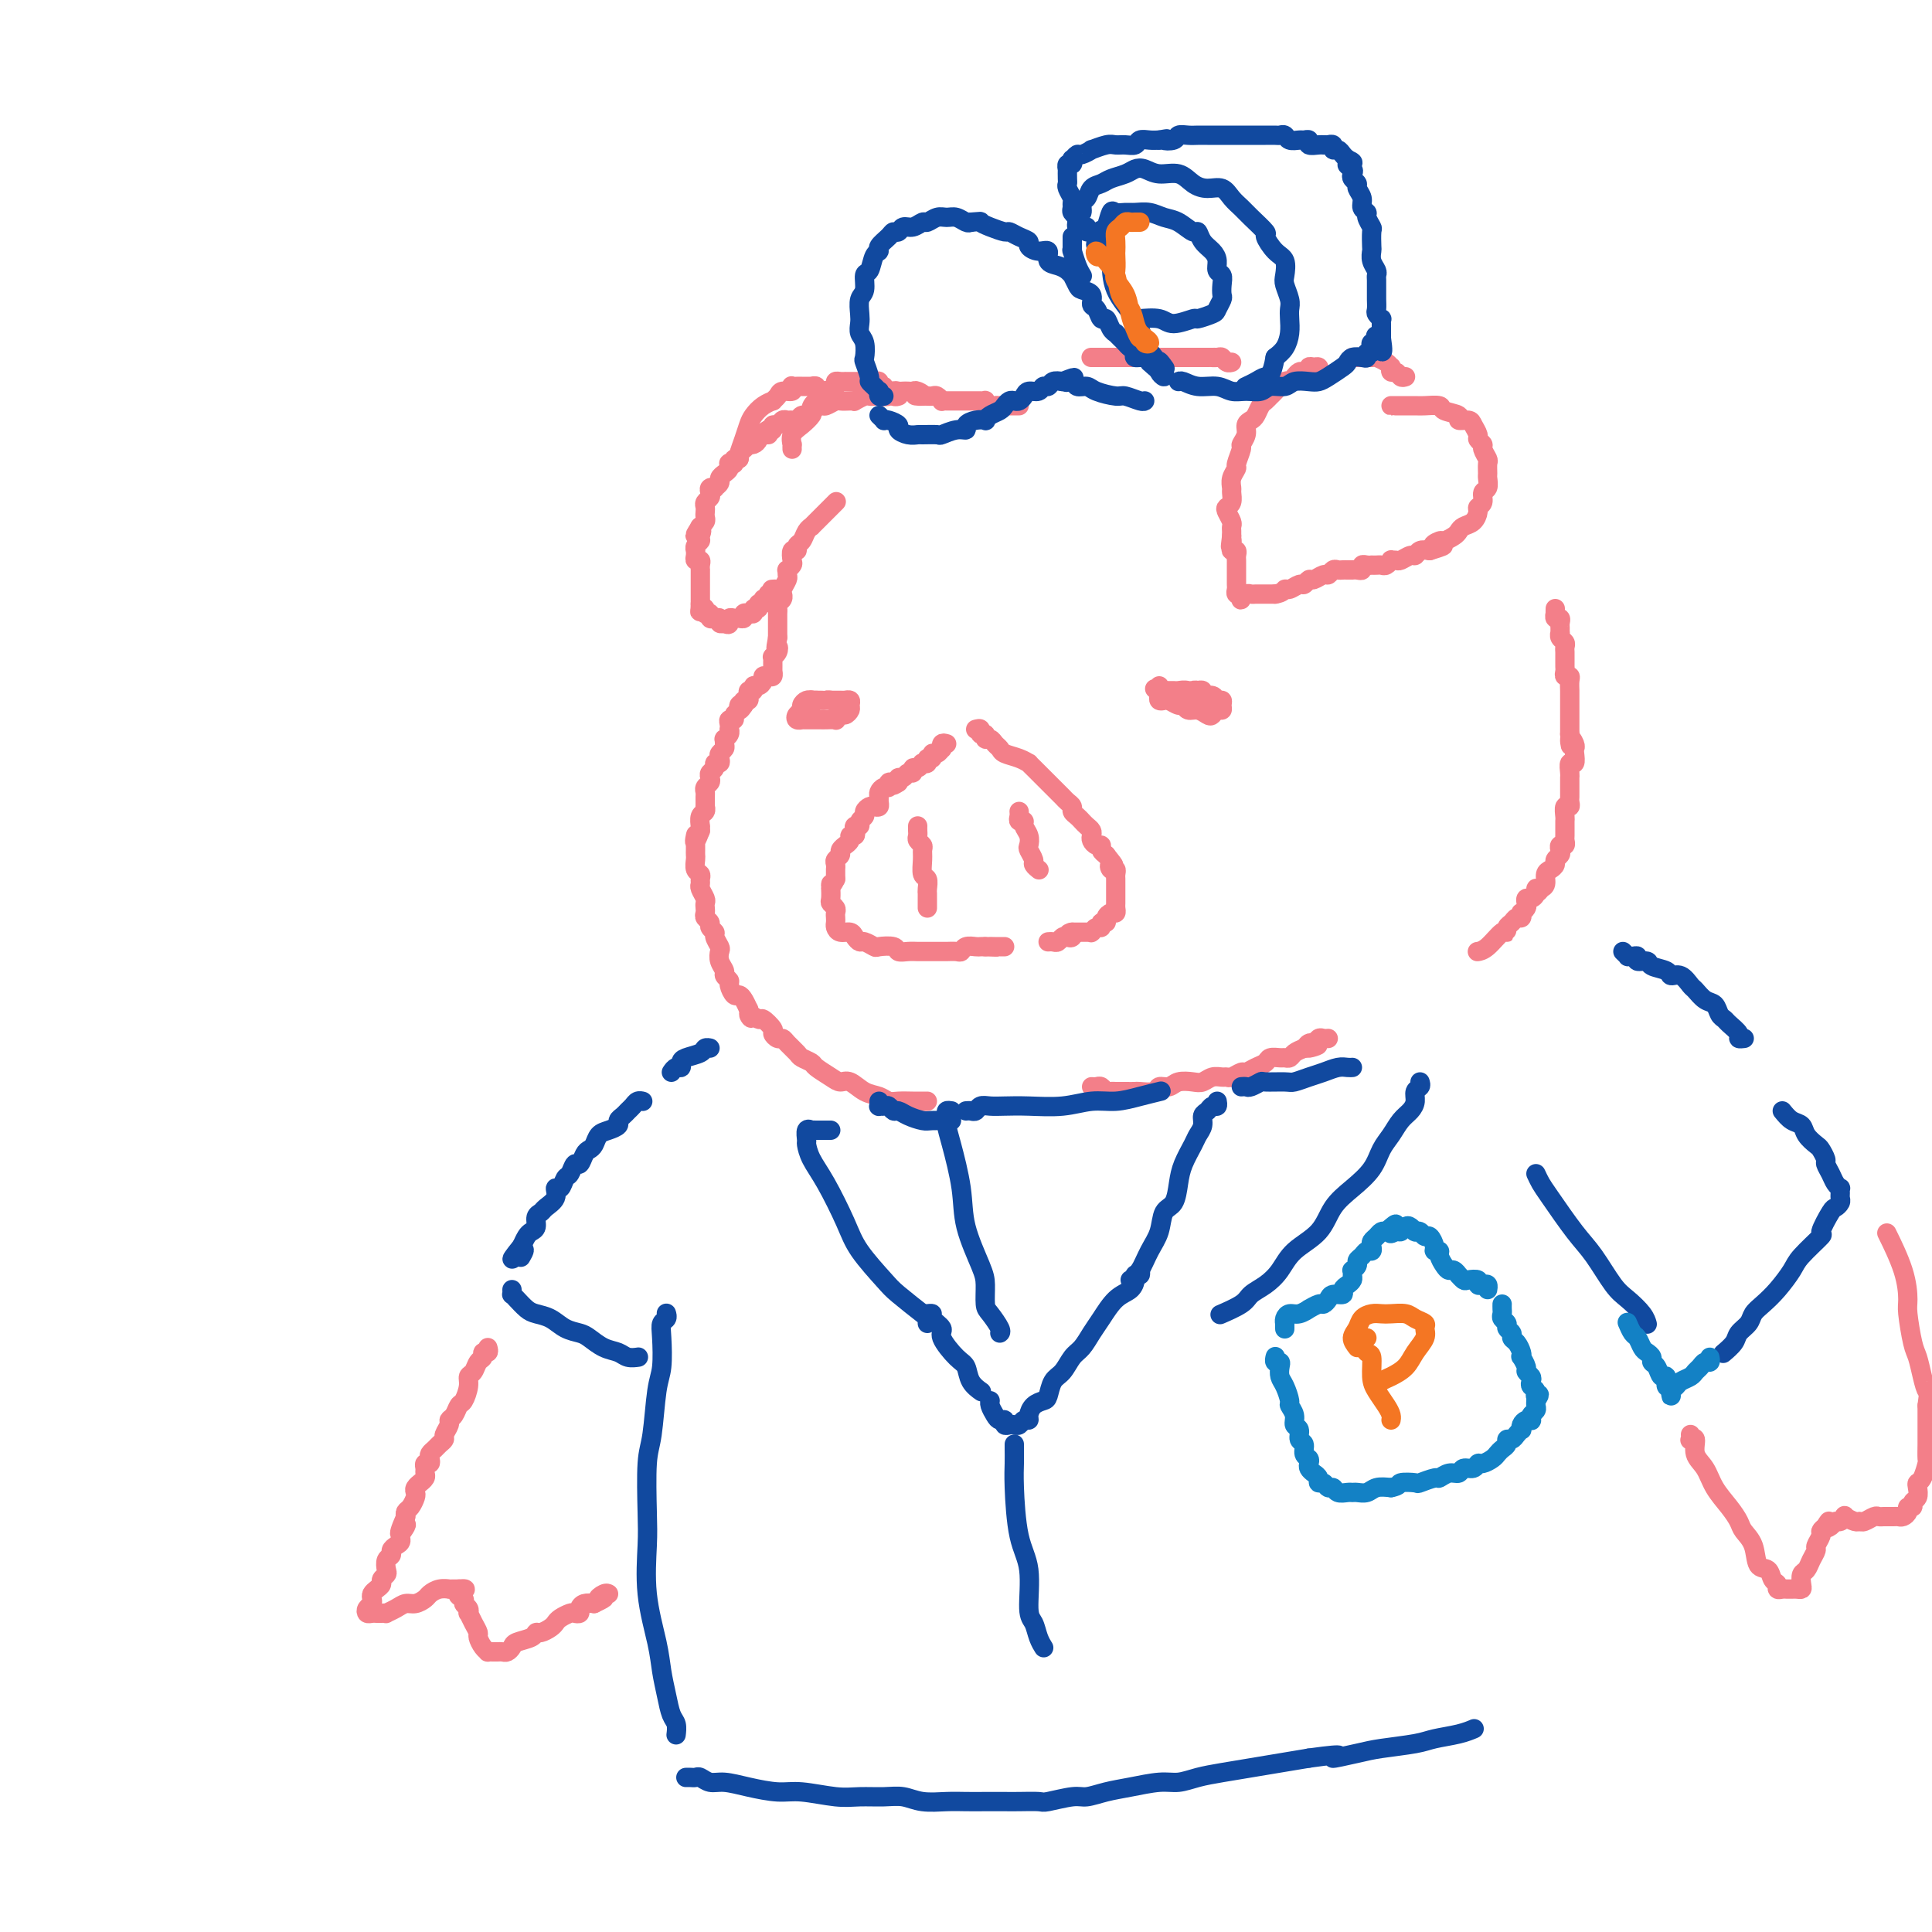 <svg viewBox='0 0 400 400' version='1.1' xmlns='http://www.w3.org/2000/svg' xmlns:xlink='http://www.w3.org/1999/xlink'><g fill='none' stroke='rgb(243,127,137)' stroke-width='4' stroke-linecap='round' stroke-linejoin='round'><path d='M211,84c-0.341,0.000 -0.683,0.000 -1,0c-0.317,-0.000 -0.610,-0.000 -1,0c-0.390,0.000 -0.878,0.001 -1,0c-0.122,-0.001 0.121,-0.004 0,0c-0.121,0.004 -0.606,0.015 -1,0c-0.394,-0.015 -0.697,-0.057 -1,0c-0.303,0.057 -0.606,0.211 -1,0c-0.394,-0.211 -0.879,-0.789 -1,-1c-0.121,-0.211 0.121,-0.057 0,0c-0.121,0.057 -0.606,0.015 -1,0c-0.394,-0.015 -0.697,-0.004 -1,0c-0.303,0.004 -0.606,0.001 -1,0c-0.394,-0.001 -0.879,-0.000 -1,0c-0.121,0.000 0.123,0.000 0,0c-0.123,-0.000 -0.611,-0.000 -1,0c-0.389,0.000 -0.678,0.001 -1,0c-0.322,-0.001 -0.678,-0.004 -1,0c-0.322,0.004 -0.611,0.015 -1,0c-0.389,-0.015 -0.878,-0.057 -1,0c-0.122,0.057 0.122,0.211 0,0c-0.122,-0.211 -0.610,-0.789 -1,-1c-0.390,-0.211 -0.682,-0.057 -1,0c-0.318,0.057 -0.662,0.016 -1,0c-0.338,-0.016 -0.669,-0.008 -1,0'/><path d='M191,82c-3.046,-0.249 -0.662,0.129 0,0c0.662,-0.129 -0.400,-0.766 -1,-1c-0.600,-0.234 -0.738,-0.064 -1,0c-0.262,0.064 -0.646,0.021 -1,0c-0.354,-0.021 -0.676,-0.020 -1,0c-0.324,0.020 -0.650,0.058 -1,0c-0.350,-0.058 -0.724,-0.211 -1,0c-0.276,0.211 -0.454,0.788 -1,1c-0.546,0.212 -1.460,0.061 -2,0c-0.540,-0.061 -0.704,-0.030 -1,0c-0.296,0.030 -0.722,0.061 -1,0c-0.278,-0.061 -0.407,-0.212 -1,0c-0.593,0.212 -1.649,0.788 -2,1c-0.351,0.212 0.004,0.061 0,0c-0.004,-0.061 -0.367,-0.031 -1,0c-0.633,0.031 -1.535,0.064 -2,0c-0.465,-0.064 -0.492,-0.223 -1,0c-0.508,0.223 -1.498,0.829 -2,1c-0.502,0.171 -0.516,-0.094 -1,0c-0.484,0.094 -1.439,0.547 -2,1c-0.561,0.453 -0.728,0.906 -1,1c-0.272,0.094 -0.650,-0.172 -1,0c-0.350,0.172 -0.671,0.782 -1,1c-0.329,0.218 -0.667,0.043 -1,0c-0.333,-0.043 -0.663,0.045 -1,0c-0.337,-0.045 -0.681,-0.222 -1,0c-0.319,0.222 -0.611,0.843 -1,1c-0.389,0.157 -0.874,-0.150 -1,0c-0.126,0.150 0.107,0.757 0,1c-0.107,0.243 -0.553,0.121 -1,0'/><path d='M159,89c-2.122,1.152 -0.428,1.030 0,1c0.428,-0.030 -0.411,0.030 -1,0c-0.589,-0.030 -0.929,-0.151 -1,0c-0.071,0.151 0.125,0.576 0,1c-0.125,0.424 -0.572,0.849 -1,1c-0.428,0.151 -0.837,0.029 -1,0c-0.163,-0.029 -0.081,0.035 0,0c0.081,-0.035 0.161,-0.168 0,0c-0.161,0.168 -0.564,0.637 -1,1c-0.436,0.363 -0.905,0.619 -1,1c-0.095,0.381 0.185,0.886 0,1c-0.185,0.114 -0.833,-0.163 -1,0c-0.167,0.163 0.149,0.764 0,1c-0.149,0.236 -0.762,0.105 -1,0c-0.238,-0.105 -0.101,-0.183 0,0c0.101,0.183 0.167,0.627 0,1c-0.167,0.373 -0.565,0.675 -1,1c-0.435,0.325 -0.905,0.675 -1,1c-0.095,0.325 0.184,0.626 0,1c-0.184,0.374 -0.833,0.821 -1,1c-0.167,0.179 0.148,0.089 0,0c-0.148,-0.089 -0.758,-0.179 -1,0c-0.242,0.179 -0.117,0.625 0,1c0.117,0.375 0.227,0.678 0,1c-0.227,0.322 -0.792,0.663 -1,1c-0.208,0.337 -0.059,0.668 0,1c0.059,0.332 0.030,0.663 0,1c-0.030,0.337 -0.060,0.678 0,1c0.060,0.322 0.208,0.625 0,1c-0.208,0.375 -0.774,0.821 -1,1c-0.226,0.179 -0.113,0.089 0,0'/><path d='M145,109c-2.161,3.273 -0.565,1.455 0,1c0.565,-0.455 0.099,0.452 0,1c-0.099,0.548 0.170,0.738 0,1c-0.170,0.262 -0.779,0.596 -1,1c-0.221,0.404 -0.056,0.878 0,1c0.056,0.122 0.001,-0.108 0,0c-0.001,0.108 0.052,0.555 0,1c-0.052,0.445 -0.210,0.889 0,1c0.210,0.111 0.788,-0.111 1,0c0.212,0.111 0.057,0.554 0,1c-0.057,0.446 -0.015,0.893 0,1c0.015,0.107 0.004,-0.126 0,0c-0.004,0.126 -0.001,0.612 0,1c0.001,0.388 0.000,0.677 0,1c-0.000,0.323 -0.000,0.678 0,1c0.000,0.322 0.000,0.611 0,1c-0.000,0.389 -0.000,0.877 0,1c0.000,0.123 0.000,-0.121 0,0c-0.000,0.121 -0.000,0.606 0,1c0.000,0.394 0.000,0.697 0,1'/><path d='M145,125c-0.061,2.718 -0.214,1.513 0,1c0.214,-0.513 0.793,-0.335 1,0c0.207,0.335 0.041,0.825 0,1c-0.041,0.175 0.044,0.033 0,0c-0.044,-0.033 -0.218,0.043 0,0c0.218,-0.043 0.828,-0.204 1,0c0.172,0.204 -0.095,0.773 0,1c0.095,0.227 0.551,0.112 1,0c0.449,-0.112 0.890,-0.223 1,0c0.110,0.223 -0.111,0.778 0,1c0.111,0.222 0.556,0.111 1,0'/><path d='M150,129c0.996,0.602 0.988,0.109 1,0c0.012,-0.109 0.046,0.168 0,0c-0.046,-0.168 -0.171,-0.781 0,-1c0.171,-0.219 0.638,-0.045 1,0c0.362,0.045 0.619,-0.041 1,0c0.381,0.041 0.886,0.207 1,0c0.114,-0.207 -0.161,-0.786 0,-1c0.161,-0.214 0.760,-0.061 1,0c0.240,0.061 0.121,0.032 0,0c-0.121,-0.032 -0.244,-0.065 0,0c0.244,0.065 0.854,0.229 1,0c0.146,-0.229 -0.172,-0.850 0,-1c0.172,-0.150 0.835,0.171 1,0c0.165,-0.171 -0.167,-0.834 0,-1c0.167,-0.166 0.833,0.166 1,0c0.167,-0.166 -0.165,-0.829 0,-1c0.165,-0.171 0.828,0.150 1,0c0.172,-0.150 -0.146,-0.771 0,-1c0.146,-0.229 0.756,-0.065 1,0c0.244,0.065 0.122,0.033 0,0'/><path d='M160,123c1.556,-1.156 0.444,-1.044 0,-1c-0.444,0.044 -0.222,0.022 0,0'/><path d='M173,104c0.120,-0.120 0.239,-0.239 0,0c-0.239,0.239 -0.837,0.837 -1,1c-0.163,0.163 0.110,-0.110 0,0c-0.110,0.110 -0.603,0.603 -1,1c-0.397,0.397 -0.698,0.697 -1,1c-0.302,0.303 -0.605,0.610 -1,1c-0.395,0.390 -0.880,0.864 -1,1c-0.120,0.136 0.127,-0.064 0,0c-0.127,0.064 -0.626,0.394 -1,1c-0.374,0.606 -0.622,1.490 -1,2c-0.378,0.510 -0.885,0.647 -1,1c-0.115,0.353 0.161,0.922 0,1c-0.161,0.078 -0.761,-0.334 -1,0c-0.239,0.334 -0.117,1.413 0,2c0.117,0.587 0.228,0.681 0,1c-0.228,0.319 -0.797,0.862 -1,1c-0.203,0.138 -0.040,-0.131 0,0c0.040,0.131 -0.042,0.661 0,1c0.042,0.339 0.208,0.486 0,1c-0.208,0.514 -0.792,1.395 -1,2c-0.208,0.605 -0.042,0.936 0,1c0.042,0.064 -0.041,-0.137 0,0c0.041,0.137 0.207,0.614 0,1c-0.207,0.386 -0.788,0.681 -1,1c-0.212,0.319 -0.057,0.663 0,1c0.057,0.337 0.015,0.668 0,1c-0.015,0.332 -0.004,0.666 0,1c0.004,0.334 0.001,0.667 0,1c-0.001,0.333 -0.000,0.667 0,1c0.000,0.333 0.000,0.667 0,1c-0.000,0.333 -0.000,0.667 0,1'/><path d='M161,132c-0.635,3.349 -0.223,2.221 0,2c0.223,-0.221 0.256,0.465 0,1c-0.256,0.535 -0.801,0.918 -1,1c-0.199,0.082 -0.054,-0.137 0,0c0.054,0.137 0.015,0.629 0,1c-0.015,0.371 -0.007,0.621 0,1c0.007,0.379 0.012,0.885 0,1c-0.012,0.115 -0.041,-0.163 0,0c0.041,0.163 0.152,0.766 0,1c-0.152,0.234 -0.567,0.100 -1,0c-0.433,-0.100 -0.886,-0.166 -1,0c-0.114,0.166 0.109,0.565 0,1c-0.109,0.435 -0.551,0.905 -1,1c-0.449,0.095 -0.905,-0.186 -1,0c-0.095,0.186 0.172,0.838 0,1c-0.172,0.162 -0.782,-0.168 -1,0c-0.218,0.168 -0.045,0.832 0,1c0.045,0.168 -0.040,-0.161 0,0c0.040,0.161 0.203,0.813 0,1c-0.203,0.187 -0.772,-0.089 -1,0c-0.228,0.089 -0.114,0.545 0,1'/><path d='M154,146c-1.327,2.117 -1.144,0.409 -1,0c0.144,-0.409 0.249,0.482 0,1c-0.249,0.518 -0.851,0.665 -1,1c-0.149,0.335 0.156,0.860 0,1c-0.156,0.140 -0.773,-0.103 -1,0c-0.227,0.103 -0.065,0.553 0,1c0.065,0.447 0.031,0.889 0,1c-0.031,0.111 -0.061,-0.111 0,0c0.061,0.111 0.214,0.555 0,1c-0.214,0.445 -0.793,0.893 -1,1c-0.207,0.107 -0.042,-0.126 0,0c0.042,0.126 -0.040,0.612 0,1c0.040,0.388 0.203,0.677 0,1c-0.203,0.323 -0.771,0.678 -1,1c-0.229,0.322 -0.118,0.611 0,1c0.118,0.389 0.241,0.878 0,1c-0.241,0.122 -0.848,-0.122 -1,0c-0.152,0.122 0.152,0.610 0,1c-0.152,0.390 -0.759,0.682 -1,1c-0.241,0.318 -0.117,0.661 0,1c0.117,0.339 0.228,0.673 0,1c-0.228,0.327 -0.793,0.647 -1,1c-0.207,0.353 -0.054,0.739 0,1c0.054,0.261 0.011,0.397 0,1c-0.011,0.603 0.011,1.672 0,2c-0.011,0.328 -0.056,-0.085 0,0c0.056,0.085 0.211,0.666 0,1c-0.211,0.334 -0.789,0.419 -1,1c-0.211,0.581 -0.057,1.656 0,2c0.057,0.344 0.016,-0.045 0,0c-0.016,0.045 -0.008,0.522 0,1'/><path d='M145,172c-1.619,4.201 -1.166,1.703 -1,1c0.166,-0.703 0.045,0.388 0,1c-0.045,0.612 -0.013,0.745 0,1c0.013,0.255 0.007,0.632 0,1c-0.007,0.368 -0.016,0.729 0,1c0.016,0.271 0.057,0.454 0,1c-0.057,0.546 -0.212,1.455 0,2c0.212,0.545 0.793,0.727 1,1c0.207,0.273 0.041,0.636 0,1c-0.041,0.364 0.041,0.727 0,1c-0.041,0.273 -0.207,0.454 0,1c0.207,0.546 0.786,1.456 1,2c0.214,0.544 0.061,0.723 0,1c-0.061,0.277 -0.032,0.651 0,1c0.032,0.349 0.065,0.671 0,1c-0.065,0.329 -0.229,0.664 0,1c0.229,0.336 0.850,0.671 1,1c0.150,0.329 -0.170,0.651 0,1c0.170,0.349 0.829,0.726 1,1c0.171,0.274 -0.146,0.444 0,1c0.146,0.556 0.756,1.497 1,2c0.244,0.503 0.122,0.569 0,1c-0.122,0.431 -0.244,1.227 0,2c0.244,0.773 0.853,1.521 1,2c0.147,0.479 -0.168,0.688 0,1c0.168,0.312 0.818,0.727 1,1c0.182,0.273 -0.106,0.405 0,1c0.106,0.595 0.606,1.654 1,2c0.394,0.346 0.683,-0.022 1,0c0.317,0.022 0.662,0.435 1,1c0.338,0.565 0.669,1.283 1,2'/><path d='M155,209c1.278,3.097 -0.026,1.340 0,1c0.026,-0.340 1.383,0.736 2,1c0.617,0.264 0.494,-0.284 1,0c0.506,0.284 1.640,1.398 2,2c0.360,0.602 -0.054,0.690 0,1c0.054,0.310 0.577,0.842 1,1c0.423,0.158 0.748,-0.060 1,0c0.252,0.060 0.433,0.396 1,1c0.567,0.604 1.521,1.475 2,2c0.479,0.525 0.485,0.705 1,1c0.515,0.295 1.541,0.704 2,1c0.459,0.296 0.352,0.478 1,1c0.648,0.522 2.050,1.382 3,2c0.950,0.618 1.448,0.992 2,1c0.552,0.008 1.158,-0.352 2,0c0.842,0.352 1.920,1.415 3,2c1.080,0.585 2.163,0.693 3,1c0.837,0.307 1.429,0.814 2,1c0.571,0.186 1.120,0.050 2,0c0.880,-0.050 2.092,-0.013 3,0c0.908,0.013 1.514,0.004 2,0c0.486,-0.004 0.853,-0.001 1,0c0.147,0.001 0.073,0.001 0,0'/><path d='M226,225c0.333,0.030 0.667,0.061 1,0c0.333,-0.061 0.667,-0.212 1,0c0.333,0.212 0.665,0.789 1,1c0.335,0.211 0.671,0.057 1,0c0.329,-0.057 0.649,-0.015 1,0c0.351,0.015 0.732,0.005 1,0c0.268,-0.005 0.424,-0.005 1,0c0.576,0.005 1.572,0.017 2,0c0.428,-0.017 0.288,-0.061 1,0c0.712,0.061 2.278,0.226 3,0c0.722,-0.226 0.602,-0.844 1,-1c0.398,-0.156 1.314,0.151 2,0c0.686,-0.151 1.143,-0.758 2,-1c0.857,-0.242 2.114,-0.118 3,0c0.886,0.118 1.402,0.229 2,0c0.598,-0.229 1.277,-0.797 2,-1c0.723,-0.203 1.488,-0.039 2,0c0.512,0.039 0.770,-0.045 1,0c0.230,0.045 0.433,0.220 1,0c0.567,-0.220 1.499,-0.833 2,-1c0.501,-0.167 0.572,0.113 1,0c0.428,-0.113 1.214,-0.619 2,-1c0.786,-0.381 1.573,-0.637 2,-1c0.427,-0.363 0.495,-0.832 1,-1c0.505,-0.168 1.447,-0.034 2,0c0.553,0.034 0.715,-0.032 1,0c0.285,0.032 0.692,0.163 1,0c0.308,-0.163 0.517,-0.618 1,-1c0.483,-0.382 1.242,-0.691 2,-1'/><path d='M270,217c5.035,-1.327 2.122,-0.145 1,0c-1.122,0.145 -0.455,-0.746 0,-1c0.455,-0.254 0.696,0.128 1,0c0.304,-0.128 0.670,-0.766 1,-1c0.330,-0.234 0.625,-0.063 1,0c0.375,0.063 0.832,0.017 1,0c0.168,-0.017 0.048,-0.005 0,0c-0.048,0.005 -0.024,0.002 0,0'/><path d='M226,74c-0.090,0.000 -0.179,0.000 0,0c0.179,0.000 0.627,0.000 1,0c0.373,0.000 0.673,0.000 1,0c0.327,0.000 0.682,0.000 1,0c0.318,0.000 0.601,0.000 1,0c0.399,0.000 0.915,0.000 1,0c0.085,0.000 -0.263,0.000 0,0c0.263,0.000 1.135,0.000 2,0c0.865,0.000 1.723,0.000 2,0c0.277,0.000 -0.027,0.000 0,0c0.027,0.000 0.385,0.000 1,0c0.615,0.000 1.488,0.000 2,0c0.512,-0.000 0.662,-0.000 1,0c0.338,0.000 0.864,0.000 1,0c0.136,0.000 -0.117,0.000 0,0c0.117,0.000 0.605,-0.000 1,0c0.395,0.000 0.697,0.000 1,0c0.303,0.000 0.606,-0.000 1,0c0.394,0.000 0.879,0.000 1,0c0.121,0.000 -0.122,-0.000 0,0c0.122,0.000 0.610,0.000 1,0c0.390,0.000 0.682,-0.000 1,0c0.318,0.000 0.663,0.000 1,0c0.337,0.000 0.668,0.000 1,0c0.332,0.000 0.666,0.000 1,0'/><path d='M249,74c3.963,-0.004 2.372,-0.015 2,0c-0.372,0.015 0.475,0.057 1,0c0.525,-0.057 0.728,-0.211 1,0c0.272,0.211 0.612,0.788 1,1c0.388,0.212 0.825,0.061 1,0c0.175,-0.061 0.087,-0.030 0,0'/><path d='M186,82c0.092,-0.033 0.183,-0.065 0,0c-0.183,0.065 -0.642,0.229 -1,0c-0.358,-0.229 -0.617,-0.850 -1,-1c-0.383,-0.150 -0.890,0.170 -1,0c-0.110,-0.170 0.178,-0.830 0,-1c-0.178,-0.170 -0.821,0.151 -1,0c-0.179,-0.151 0.107,-0.772 0,-1c-0.107,-0.228 -0.607,-0.061 -1,0c-0.393,0.061 -0.679,0.016 -1,0c-0.321,-0.016 -0.677,-0.004 -1,0c-0.323,0.004 -0.612,0.001 -1,0c-0.388,-0.001 -0.874,-0.000 -1,0c-0.126,0.000 0.107,0.000 0,0c-0.107,-0.000 -0.554,-0.001 -1,0c-0.446,0.001 -0.889,0.003 -1,0c-0.111,-0.003 0.111,-0.011 0,0c-0.111,0.011 -0.556,0.039 -1,0c-0.444,-0.039 -0.888,-0.147 -1,0c-0.112,0.147 0.108,0.548 0,1c-0.108,0.452 -0.544,0.956 -1,1c-0.456,0.044 -0.930,-0.373 -1,0c-0.070,0.373 0.266,1.535 0,2c-0.266,0.465 -1.133,0.232 -2,0'/><path d='M169,83c-1.179,1.037 -1.125,1.631 -1,2c0.125,0.369 0.321,0.515 0,1c-0.321,0.485 -1.158,1.311 -2,2c-0.842,0.689 -1.690,1.243 -2,2c-0.310,0.757 -0.083,1.718 0,2c0.083,0.282 0.022,-0.117 0,0c-0.022,0.117 -0.006,0.748 0,1c0.006,0.252 0.003,0.126 0,0'/><path d='M171,81c-0.301,-0.030 -0.602,-0.061 -1,0c-0.398,0.061 -0.894,0.212 -1,0c-0.106,-0.212 0.179,-0.789 0,-1c-0.179,-0.211 -0.821,-0.057 -1,0c-0.179,0.057 0.106,0.015 0,0c-0.106,-0.015 -0.603,-0.005 -1,0c-0.397,0.005 -0.693,0.005 -1,0c-0.307,-0.005 -0.625,-0.016 -1,0c-0.375,0.016 -0.807,0.060 -1,0c-0.193,-0.060 -0.147,-0.222 0,0c0.147,0.222 0.395,0.830 0,1c-0.395,0.170 -1.432,-0.096 -2,0c-0.568,0.096 -0.667,0.554 -1,1c-0.333,0.446 -0.901,0.881 -1,1c-0.099,0.119 0.272,-0.079 0,0c-0.272,0.079 -1.187,0.434 -2,1c-0.813,0.566 -1.524,1.343 -2,2c-0.476,0.657 -0.716,1.195 -1,2c-0.284,0.805 -0.612,1.875 -1,3c-0.388,1.125 -0.835,2.303 -1,3c-0.165,0.697 -0.047,0.913 0,1c0.047,0.087 0.024,0.043 0,0'/><path d='M273,77c0.081,-0.431 0.162,-0.861 0,-1c-0.162,-0.139 -0.568,0.015 -1,0c-0.432,-0.015 -0.889,-0.197 -1,0c-0.111,0.197 0.125,0.775 0,1c-0.125,0.225 -0.610,0.097 -1,0c-0.390,-0.097 -0.686,-0.163 -1,0c-0.314,0.163 -0.647,0.554 -1,1c-0.353,0.446 -0.724,0.946 -1,1c-0.276,0.054 -0.455,-0.337 -1,0c-0.545,0.337 -1.456,1.404 -2,2c-0.544,0.596 -0.723,0.723 -1,1c-0.277,0.277 -0.653,0.703 -1,1c-0.347,0.297 -0.666,0.463 -1,1c-0.334,0.537 -0.682,1.443 -1,2c-0.318,0.557 -0.606,0.763 -1,1c-0.394,0.237 -0.894,0.505 -1,1c-0.106,0.495 0.183,1.217 0,2c-0.183,0.783 -0.837,1.627 -1,2c-0.163,0.373 0.167,0.275 0,1c-0.167,0.725 -0.830,2.273 -1,3c-0.170,0.727 0.151,0.632 0,1c-0.151,0.368 -0.776,1.198 -1,2c-0.224,0.802 -0.047,1.576 0,2c0.047,0.424 -0.036,0.499 0,1c0.036,0.501 0.192,1.430 0,2c-0.192,0.570 -0.731,0.783 -1,1c-0.269,0.217 -0.268,0.439 0,1c0.268,0.561 0.804,1.460 1,2c0.196,0.540 0.053,0.722 0,1c-0.053,0.278 -0.015,0.651 0,1c0.015,0.349 0.008,0.675 0,1'/><path d='M255,111c-0.468,3.741 -0.140,1.594 0,1c0.140,-0.594 0.090,0.366 0,1c-0.090,0.634 -0.220,0.943 0,1c0.220,0.057 0.791,-0.138 1,0c0.209,0.138 0.056,0.611 0,1c-0.056,0.389 -0.015,0.696 0,1c0.015,0.304 0.004,0.606 0,1c-0.004,0.394 -0.001,0.879 0,1c0.001,0.121 0.001,-0.122 0,0c-0.001,0.122 -0.001,0.611 0,1c0.001,0.389 0.004,0.679 0,1c-0.004,0.321 -0.015,0.674 0,1c0.015,0.326 0.057,0.627 0,1c-0.057,0.373 -0.212,0.819 0,1c0.212,0.181 0.792,0.097 1,0c0.208,-0.097 0.045,-0.208 0,0c-0.045,0.208 0.029,0.735 0,1c-0.029,0.265 -0.163,0.267 0,0c0.163,-0.267 0.621,-0.804 1,-1c0.379,-0.196 0.679,-0.053 1,0c0.321,0.053 0.663,0.014 1,0c0.337,-0.014 0.668,-0.004 1,0c0.332,0.004 0.666,0.001 1,0c0.334,-0.001 0.667,-0.000 1,0c0.333,0.000 0.667,0.000 1,0'/><path d='M264,123c1.659,-0.244 1.807,-0.854 2,-1c0.193,-0.146 0.432,0.172 1,0c0.568,-0.172 1.465,-0.835 2,-1c0.535,-0.165 0.707,0.167 1,0c0.293,-0.167 0.709,-0.833 1,-1c0.291,-0.167 0.459,0.166 1,0c0.541,-0.166 1.454,-0.829 2,-1c0.546,-0.171 0.723,0.150 1,0c0.277,-0.150 0.652,-0.772 1,-1c0.348,-0.228 0.667,-0.061 1,0c0.333,0.061 0.680,0.016 1,0c0.320,-0.016 0.611,-0.003 1,0c0.389,0.003 0.874,-0.003 1,0c0.126,0.003 -0.107,0.015 0,0c0.107,-0.015 0.555,-0.057 1,0c0.445,0.057 0.889,0.211 1,0c0.111,-0.211 -0.111,-0.789 0,-1c0.111,-0.211 0.555,-0.057 1,0c0.445,0.057 0.893,0.016 1,0c0.107,-0.016 -0.125,-0.008 0,0c0.125,0.008 0.607,0.016 1,0c0.393,-0.016 0.697,-0.057 1,0c0.303,0.057 0.605,0.213 1,0c0.395,-0.213 0.883,-0.793 1,-1c0.117,-0.207 -0.137,-0.040 0,0c0.137,0.040 0.666,-0.045 1,0c0.334,0.045 0.473,0.222 1,0c0.527,-0.222 1.440,-0.843 2,-1c0.560,-0.157 0.766,0.150 1,0c0.234,-0.150 0.495,-0.757 1,-1c0.505,-0.243 1.252,-0.121 2,0'/><path d='M296,114c5.125,-1.555 1.937,-0.941 1,-1c-0.937,-0.059 0.378,-0.789 1,-1c0.622,-0.211 0.551,0.099 1,0c0.449,-0.099 1.417,-0.608 2,-1c0.583,-0.392 0.782,-0.669 1,-1c0.218,-0.331 0.455,-0.718 1,-1c0.545,-0.282 1.399,-0.461 2,-1c0.601,-0.539 0.949,-1.439 1,-2c0.051,-0.561 -0.197,-0.784 0,-1c0.197,-0.216 0.837,-0.424 1,-1c0.163,-0.576 -0.153,-1.520 0,-2c0.153,-0.480 0.774,-0.495 1,-1c0.226,-0.505 0.056,-1.501 0,-2c-0.056,-0.499 0.000,-0.501 0,-1c-0.000,-0.499 -0.057,-1.496 0,-2c0.057,-0.504 0.226,-0.515 0,-1c-0.226,-0.485 -0.849,-1.443 -1,-2c-0.151,-0.557 0.168,-0.714 0,-1c-0.168,-0.286 -0.824,-0.703 -1,-1c-0.176,-0.297 0.128,-0.475 0,-1c-0.128,-0.525 -0.686,-1.397 -1,-2c-0.314,-0.603 -0.383,-0.936 -1,-1c-0.617,-0.064 -1.783,0.140 -2,0c-0.217,-0.140 0.516,-0.626 0,-1c-0.516,-0.374 -2.282,-0.636 -3,-1c-0.718,-0.364 -0.389,-0.830 -1,-1c-0.611,-0.170 -2.164,-0.046 -3,0c-0.836,0.046 -0.956,0.012 -2,0c-1.044,-0.012 -3.012,-0.003 -4,0c-0.988,0.003 -0.997,0.001 -1,0c-0.003,-0.001 -0.002,-0.000 0,0'/><path d='M291,78c-0.339,0.122 -0.679,0.244 -1,0c-0.321,-0.244 -0.624,-0.853 -1,-1c-0.376,-0.147 -0.826,0.167 -1,0c-0.174,-0.167 -0.072,-0.815 0,-1c0.072,-0.185 0.114,0.094 0,0c-0.114,-0.094 -0.384,-0.561 -1,-1c-0.616,-0.439 -1.577,-0.850 -2,-1c-0.423,-0.150 -0.309,-0.040 -1,0c-0.691,0.040 -2.186,0.011 -3,0c-0.814,-0.011 -0.947,-0.003 -1,0c-0.053,0.003 -0.027,0.002 0,0'/><path d='M322,126c-0.008,0.455 -0.016,0.910 0,1c0.016,0.090 0.057,-0.183 0,0c-0.057,0.183 -0.211,0.824 0,1c0.211,0.176 0.789,-0.111 1,0c0.211,0.111 0.056,0.621 0,1c-0.056,0.379 -0.011,0.626 0,1c0.011,0.374 -0.011,0.874 0,1c0.011,0.126 0.056,-0.121 0,0c-0.056,0.121 -0.211,0.610 0,1c0.211,0.390 0.789,0.682 1,1c0.211,0.318 0.057,0.663 0,1c-0.057,0.337 -0.015,0.667 0,1c0.015,0.333 0.003,0.667 0,1c-0.003,0.333 0.003,0.663 0,1c-0.003,0.337 -0.015,0.681 0,1c0.015,0.319 0.057,0.614 0,1c-0.057,0.386 -0.211,0.862 0,1c0.211,0.138 0.789,-0.064 1,0c0.211,0.064 0.057,0.394 0,1c-0.057,0.606 -0.015,1.490 0,2c0.015,0.510 0.004,0.647 0,1c-0.004,0.353 -0.001,0.922 0,1c0.001,0.078 0.000,-0.335 0,0c-0.000,0.335 -0.000,1.417 0,2c0.000,0.583 0.000,0.667 0,1c-0.000,0.333 -0.000,0.914 0,1c0.000,0.086 0.000,-0.323 0,0c-0.000,0.323 -0.000,1.378 0,2c0.000,0.622 0.000,0.811 0,1'/><path d='M325,152c0.404,4.202 -0.087,1.708 0,1c0.087,-0.708 0.752,0.369 1,1c0.248,0.631 0.081,0.817 0,1c-0.081,0.183 -0.074,0.364 0,1c0.074,0.636 0.216,1.729 0,2c-0.216,0.271 -0.790,-0.278 -1,0c-0.210,0.278 -0.056,1.384 0,2c0.056,0.616 0.015,0.743 0,1c-0.015,0.257 -0.004,0.646 0,1c0.004,0.354 0.002,0.673 0,1c-0.002,0.327 -0.004,0.660 0,1c0.004,0.340 0.015,0.686 0,1c-0.015,0.314 -0.057,0.594 0,1c0.057,0.406 0.211,0.936 0,1c-0.211,0.064 -0.789,-0.339 -1,0c-0.211,0.339 -0.057,1.418 0,2c0.057,0.582 0.015,0.666 0,1c-0.015,0.334 -0.003,0.916 0,1c0.003,0.084 -0.003,-0.332 0,0c0.003,0.332 0.015,1.413 0,2c-0.015,0.587 -0.055,0.682 0,1c0.055,0.318 0.207,0.859 0,1c-0.207,0.141 -0.773,-0.117 -1,0c-0.227,0.117 -0.116,0.609 0,1c0.116,0.391 0.237,0.681 0,1c-0.237,0.319 -0.833,0.666 -1,1c-0.167,0.334 0.096,0.653 0,1c-0.096,0.347 -0.552,0.722 -1,1c-0.448,0.278 -0.890,0.459 -1,1c-0.110,0.541 0.111,1.440 0,2c-0.111,0.560 -0.556,0.780 -1,1'/><path d='M319,184c-1.012,1.658 -1.042,0.304 -1,0c0.042,-0.304 0.156,0.443 0,1c-0.156,0.557 -0.581,0.924 -1,1c-0.419,0.076 -0.830,-0.138 -1,0c-0.170,0.138 -0.097,0.630 0,1c0.097,0.370 0.219,0.620 0,1c-0.219,0.380 -0.779,0.889 -1,1c-0.221,0.111 -0.101,-0.178 0,0c0.101,0.178 0.185,0.823 0,1c-0.185,0.177 -0.639,-0.113 -1,0c-0.361,0.113 -0.628,0.629 -1,1c-0.372,0.371 -0.850,0.597 -1,1c-0.150,0.403 0.026,0.984 0,1c-0.026,0.016 -0.256,-0.532 -1,0c-0.744,0.532 -2.004,2.142 -3,3c-0.996,0.858 -1.730,0.962 -2,1c-0.270,0.038 -0.077,0.011 0,0c0.077,-0.011 0.039,-0.005 0,0'/><path d='M196,154c-0.417,-0.122 -0.834,-0.244 -1,0c-0.166,0.244 -0.082,0.854 0,1c0.082,0.146 0.162,-0.172 0,0c-0.162,0.172 -0.564,0.835 -1,1c-0.436,0.165 -0.905,-0.166 -1,0c-0.095,0.166 0.185,0.829 0,1c-0.185,0.171 -0.833,-0.152 -1,0c-0.167,0.152 0.149,0.777 0,1c-0.149,0.223 -0.762,0.045 -1,0c-0.238,-0.045 -0.101,0.045 0,0c0.101,-0.045 0.168,-0.223 0,0c-0.168,0.223 -0.570,0.848 -1,1c-0.430,0.152 -0.890,-0.170 -1,0c-0.110,0.170 0.128,0.833 0,1c-0.128,0.167 -0.622,-0.161 -1,0c-0.378,0.161 -0.640,0.813 -1,1c-0.360,0.187 -0.817,-0.089 -1,0c-0.183,0.089 -0.091,0.545 0,1'/><path d='M186,162c-1.791,1.233 -1.267,0.316 -1,0c0.267,-0.316 0.278,-0.029 0,0c-0.278,0.029 -0.845,-0.199 -1,0c-0.155,0.199 0.102,0.827 0,1c-0.102,0.173 -0.562,-0.108 -1,0c-0.438,0.108 -0.852,0.603 -1,1c-0.148,0.397 -0.028,0.694 0,1c0.028,0.306 -0.035,0.621 0,1c0.035,0.379 0.168,0.823 0,1c-0.168,0.177 -0.638,0.089 -1,0c-0.362,-0.089 -0.618,-0.177 -1,0c-0.382,0.177 -0.891,0.621 -1,1c-0.109,0.379 0.181,0.693 0,1c-0.181,0.307 -0.832,0.608 -1,1c-0.168,0.392 0.147,0.875 0,1c-0.147,0.125 -0.756,-0.107 -1,0c-0.244,0.107 -0.122,0.555 0,1c0.122,0.445 0.244,0.889 0,1c-0.244,0.111 -0.854,-0.111 -1,0c-0.146,0.111 0.172,0.554 0,1c-0.172,0.446 -0.835,0.893 -1,1c-0.165,0.107 0.166,-0.126 0,0c-0.166,0.126 -0.829,0.612 -1,1c-0.171,0.388 0.150,0.679 0,1c-0.150,0.321 -0.772,0.674 -1,1c-0.228,0.326 -0.061,0.626 0,1c0.061,0.374 0.016,0.821 0,1c-0.016,0.179 -0.004,0.089 0,0c0.004,-0.089 0.001,-0.178 0,0c-0.001,0.178 -0.000,0.622 0,1c0.000,0.378 0.000,0.689 0,1'/><path d='M173,182c-1.155,2.324 -1.043,1.133 -1,1c0.043,-0.133 0.015,0.790 0,1c-0.015,0.210 -0.018,-0.295 0,0c0.018,0.295 0.057,1.388 0,2c-0.057,0.612 -0.211,0.741 0,1c0.211,0.259 0.788,0.646 1,1c0.212,0.354 0.059,0.673 0,1c-0.059,0.327 -0.023,0.661 0,1c0.023,0.339 0.033,0.682 0,1c-0.033,0.318 -0.111,0.611 0,1c0.111,0.389 0.410,0.874 1,1c0.590,0.126 1.472,-0.106 2,0c0.528,0.106 0.703,0.551 1,1c0.297,0.449 0.717,0.904 1,1c0.283,0.096 0.428,-0.167 1,0c0.572,0.167 1.570,0.763 2,1c0.430,0.237 0.290,0.116 1,0c0.710,-0.116 2.269,-0.227 3,0c0.731,0.227 0.632,0.793 1,1c0.368,0.207 1.202,0.055 2,0c0.798,-0.055 1.561,-0.015 2,0c0.439,0.015 0.555,0.004 1,0c0.445,-0.004 1.219,0.000 2,0c0.781,-0.000 1.570,-0.004 2,0c0.430,0.004 0.500,0.015 1,0c0.500,-0.015 1.429,-0.057 2,0c0.571,0.057 0.783,0.211 1,0c0.217,-0.211 0.440,-0.789 1,-1c0.560,-0.211 1.459,-0.057 2,0c0.541,0.057 0.726,0.016 1,0c0.274,-0.016 0.637,-0.008 1,0'/><path d='M204,196c4.200,0.155 1.700,0.041 1,0c-0.700,-0.041 0.400,-0.011 1,0c0.600,0.011 0.700,0.003 1,0c0.300,-0.003 0.800,-0.001 1,0c0.200,0.001 0.100,0.000 0,0'/><path d='M202,151c0.455,-0.122 0.909,-0.244 1,0c0.091,0.244 -0.183,0.853 0,1c0.183,0.147 0.823,-0.168 1,0c0.177,0.168 -0.109,0.819 0,1c0.109,0.181 0.613,-0.106 1,0c0.387,0.106 0.658,0.607 1,1c0.342,0.393 0.756,0.679 1,1c0.244,0.321 0.317,0.677 1,1c0.683,0.323 1.976,0.611 3,1c1.024,0.389 1.780,0.878 2,1c0.220,0.122 -0.096,-0.122 0,0c0.096,0.122 0.603,0.610 1,1c0.397,0.390 0.684,0.682 1,1c0.316,0.318 0.662,0.663 1,1c0.338,0.337 0.668,0.668 1,1c0.332,0.332 0.667,0.666 1,1c0.333,0.334 0.663,0.667 1,1c0.337,0.333 0.682,0.667 1,1c0.318,0.333 0.610,0.667 1,1c0.390,0.333 0.878,0.667 1,1c0.122,0.333 -0.121,0.667 0,1c0.121,0.333 0.607,0.667 1,1c0.393,0.333 0.693,0.666 1,1c0.307,0.334 0.621,0.668 1,1c0.379,0.332 0.824,0.663 1,1c0.176,0.337 0.085,0.682 0,1c-0.085,0.318 -0.164,0.610 0,1c0.164,0.390 0.570,0.878 1,1c0.430,0.122 0.885,-0.121 1,0c0.115,0.121 -0.110,0.606 0,1c0.110,0.394 0.555,0.697 1,1'/><path d='M229,177c2.563,3.173 1.471,2.107 1,2c-0.471,-0.107 -0.322,0.746 0,1c0.322,0.254 0.818,-0.091 1,0c0.182,0.091 0.049,0.617 0,1c-0.049,0.383 -0.013,0.624 0,1c0.013,0.376 0.003,0.888 0,1c-0.003,0.112 -0.001,-0.177 0,0c0.001,0.177 0.000,0.821 0,1c-0.000,0.179 -0.000,-0.107 0,0c0.000,0.107 0.001,0.607 0,1c-0.001,0.393 -0.003,0.679 0,1c0.003,0.321 0.011,0.677 0,1c-0.011,0.323 -0.040,0.612 0,1c0.040,0.388 0.150,0.873 0,1c-0.150,0.127 -0.561,-0.106 -1,0c-0.439,0.106 -0.905,0.549 -1,1c-0.095,0.451 0.181,0.909 0,1c-0.181,0.091 -0.819,-0.186 -1,0c-0.181,0.186 0.096,0.834 0,1c-0.096,0.166 -0.565,-0.152 -1,0c-0.435,0.152 -0.838,0.773 -1,1c-0.162,0.227 -0.085,0.061 0,0c0.085,-0.061 0.177,-0.016 0,0c-0.177,0.016 -0.625,0.004 -1,0c-0.375,-0.004 -0.678,-0.001 -1,0c-0.322,0.001 -0.663,0.000 -1,0c-0.337,-0.000 -0.668,-0.000 -1,0'/><path d='M222,193c-1.405,0.559 -0.418,-0.043 0,0c0.418,0.043 0.267,0.729 0,1c-0.267,0.271 -0.650,0.125 -1,0c-0.350,-0.125 -0.668,-0.230 -1,0c-0.332,0.230 -0.677,0.794 -1,1c-0.323,0.206 -0.623,0.055 -1,0c-0.377,-0.055 -0.832,-0.015 -1,0c-0.168,0.015 -0.048,0.004 0,0c0.048,-0.004 0.024,-0.002 0,0'/><path d='M190,171c-0.008,0.333 -0.016,0.666 0,1c0.016,0.334 0.057,0.668 0,1c-0.057,0.332 -0.212,0.660 0,1c0.212,0.340 0.793,0.692 1,1c0.207,0.308 0.041,0.573 0,1c-0.041,0.427 0.041,1.018 0,2c-0.041,0.982 -0.207,2.357 0,3c0.207,0.643 0.788,0.553 1,1c0.212,0.447 0.057,1.430 0,2c-0.057,0.570 -0.015,0.727 0,1c0.015,0.273 0.004,0.661 0,1c-0.004,0.339 -0.001,0.630 0,1c0.001,0.370 0.000,0.820 0,1c-0.000,0.180 -0.000,0.090 0,0'/><path d='M211,168c0.032,0.305 0.065,0.609 0,1c-0.065,0.391 -0.227,0.868 0,1c0.227,0.132 0.844,-0.082 1,0c0.156,0.082 -0.150,0.460 0,1c0.150,0.540 0.757,1.244 1,2c0.243,0.756 0.121,1.565 0,2c-0.121,0.435 -0.242,0.495 0,1c0.242,0.505 0.848,1.455 1,2c0.152,0.545 -0.152,0.685 0,1c0.152,0.315 0.758,0.804 1,1c0.242,0.196 0.121,0.098 0,0'/><path d='M169,145c-0.417,0.002 -0.834,0.003 -1,0c-0.166,-0.003 -0.082,-0.012 0,0c0.082,0.012 0.162,0.044 0,0c-0.162,-0.044 -0.566,-0.166 -1,0c-0.434,0.166 -0.897,0.619 -1,1c-0.103,0.381 0.154,0.691 0,1c-0.154,0.309 -0.718,0.619 -1,1c-0.282,0.381 -0.282,0.834 0,1c0.282,0.166 0.845,0.044 1,0c0.155,-0.044 -0.099,-0.012 0,0c0.099,0.012 0.552,0.003 1,0c0.448,-0.003 0.892,-0.001 1,0c0.108,0.001 -0.121,-0.000 0,0c0.121,0.000 0.592,0.001 1,0c0.408,-0.001 0.753,-0.004 1,0c0.247,0.004 0.394,0.016 1,0c0.606,-0.016 1.669,-0.060 2,0c0.331,0.060 -0.069,0.224 0,0c0.069,-0.224 0.608,-0.834 1,-1c0.392,-0.166 0.637,0.113 1,0c0.363,-0.113 0.844,-0.619 1,-1c0.156,-0.381 -0.014,-0.638 0,-1c0.014,-0.362 0.210,-0.829 0,-1c-0.210,-0.171 -0.826,-0.046 -1,0c-0.174,0.046 0.094,0.012 0,0c-0.094,-0.012 -0.551,-0.003 -1,0c-0.449,0.003 -0.890,0.001 -1,0c-0.110,-0.001 0.111,-0.000 0,0c-0.111,0.000 -0.556,0.000 -1,0'/><path d='M172,145c-0.796,-0.155 -0.787,-0.042 -1,0c-0.213,0.042 -0.649,0.014 -1,0c-0.351,-0.014 -0.617,-0.015 -1,0c-0.383,0.015 -0.884,0.046 -1,0c-0.116,-0.046 0.151,-0.170 0,0c-0.151,0.170 -0.720,0.634 -1,1c-0.280,0.366 -0.271,0.634 0,1c0.271,0.366 0.804,0.829 1,1c0.196,0.171 0.056,0.049 0,0c-0.056,-0.049 -0.028,-0.024 0,0'/><path d='M249,144c-0.451,0.008 -0.901,0.016 -1,0c-0.099,-0.016 0.154,-0.057 0,0c-0.154,0.057 -0.717,0.210 -1,0c-0.283,-0.210 -0.288,-0.784 0,-1c0.288,-0.216 0.869,-0.073 1,0c0.131,0.073 -0.186,0.076 0,0c0.186,-0.076 0.877,-0.231 1,0c0.123,0.231 -0.321,0.849 0,1c0.321,0.151 1.407,-0.166 2,0c0.593,0.166 0.692,0.814 1,1c0.308,0.186 0.826,-0.090 1,0c0.174,0.090 0.006,0.547 0,1c-0.006,0.453 0.150,0.902 0,1c-0.150,0.098 -0.607,-0.155 -1,0c-0.393,0.155 -0.721,0.717 -1,1c-0.279,0.283 -0.507,0.287 -1,0c-0.493,-0.287 -1.249,-0.865 -2,-1c-0.751,-0.135 -1.496,0.174 -2,0c-0.504,-0.174 -0.766,-0.830 -1,-1c-0.234,-0.170 -0.441,0.148 -1,0c-0.559,-0.148 -1.470,-0.761 -2,-1c-0.530,-0.239 -0.678,-0.105 -1,0c-0.322,0.105 -0.817,0.182 -1,0c-0.183,-0.182 -0.052,-0.623 0,-1c0.052,-0.377 0.026,-0.688 0,-1'/><path d='M240,143c-1.750,-0.773 -0.624,-0.207 0,0c0.624,0.207 0.747,0.054 1,0c0.253,-0.054 0.636,-0.011 1,0c0.364,0.011 0.709,-0.012 1,0c0.291,0.012 0.527,0.060 1,0c0.473,-0.060 1.184,-0.227 2,0c0.816,0.227 1.736,0.849 2,1c0.264,0.151 -0.130,-0.170 0,0c0.130,0.170 0.783,0.830 1,1c0.217,0.170 -0.001,-0.150 0,0c0.001,0.150 0.223,0.768 0,1c-0.223,0.232 -0.890,0.076 -1,0c-0.110,-0.076 0.337,-0.072 0,0c-0.337,0.072 -1.457,0.212 -2,0c-0.543,-0.212 -0.510,-0.778 -1,-1c-0.490,-0.222 -1.504,-0.102 -2,0c-0.496,0.102 -0.473,0.185 -1,0c-0.527,-0.185 -1.605,-0.637 -2,-1c-0.395,-0.363 -0.106,-0.636 0,-1c0.106,-0.364 0.030,-0.818 0,-1c-0.030,-0.182 -0.015,-0.091 0,0'/></g>
<g fill='none' stroke='rgb(17,73,159)' stroke-width='4' stroke-linecap='round' stroke-linejoin='round'><path d='M183,82c-0.417,0.119 -0.834,0.239 -1,0c-0.166,-0.239 -0.082,-0.835 0,-1c0.082,-0.165 0.162,0.103 0,0c-0.162,-0.103 -0.565,-0.575 -1,-1c-0.435,-0.425 -0.900,-0.803 -1,-1c-0.100,-0.197 0.166,-0.213 0,-1c-0.166,-0.787 -0.762,-2.347 -1,-3c-0.238,-0.653 -0.116,-0.400 0,-1c0.116,-0.600 0.226,-2.052 0,-3c-0.226,-0.948 -0.789,-1.393 -1,-2c-0.211,-0.607 -0.072,-1.375 0,-2c0.072,-0.625 0.075,-1.107 0,-2c-0.075,-0.893 -0.228,-2.197 0,-3c0.228,-0.803 0.836,-1.104 1,-2c0.164,-0.896 -0.115,-2.386 0,-3c0.115,-0.614 0.626,-0.353 1,-1c0.374,-0.647 0.611,-2.202 1,-3c0.389,-0.798 0.931,-0.840 1,-1c0.069,-0.160 -0.333,-0.439 0,-1c0.333,-0.561 1.401,-1.403 2,-2c0.599,-0.597 0.728,-0.949 1,-1c0.272,-0.051 0.688,0.197 1,0c0.312,-0.197 0.520,-0.841 1,-1c0.480,-0.159 1.231,0.168 2,0c0.769,-0.168 1.557,-0.831 2,-1c0.443,-0.169 0.542,0.154 1,0c0.458,-0.154 1.275,-0.787 2,-1c0.725,-0.213 1.359,-0.005 2,0c0.641,0.005 1.288,-0.191 2,0c0.712,0.191 1.489,0.769 2,1c0.511,0.231 0.755,0.116 1,0'/><path d='M201,46c2.544,-0.198 1.902,-0.194 2,0c0.098,0.194 0.934,0.577 2,1c1.066,0.423 2.361,0.887 3,1c0.639,0.113 0.621,-0.123 1,0c0.379,0.123 1.153,0.606 2,1c0.847,0.394 1.766,0.701 2,1c0.234,0.299 -0.219,0.591 0,1c0.219,0.409 1.109,0.935 2,1c0.891,0.065 1.784,-0.332 2,0c0.216,0.332 -0.244,1.394 0,2c0.244,0.606 1.193,0.758 2,1c0.807,0.242 1.472,0.576 2,1c0.528,0.424 0.920,0.939 1,1c0.080,0.061 -0.151,-0.330 0,0c0.151,0.330 0.684,1.382 1,2c0.316,0.618 0.413,0.800 1,1c0.587,0.200 1.663,0.416 2,1c0.337,0.584 -0.065,1.536 0,2c0.065,0.464 0.596,0.440 1,1c0.404,0.560 0.682,1.704 1,2c0.318,0.296 0.677,-0.258 1,0c0.323,0.258 0.612,1.326 1,2c0.388,0.674 0.877,0.954 1,1c0.123,0.046 -0.121,-0.143 0,0c0.121,0.143 0.605,0.617 1,1c0.395,0.383 0.701,0.676 1,1c0.299,0.324 0.591,0.678 1,1c0.409,0.322 0.934,0.612 1,1c0.066,0.388 -0.328,0.874 0,1c0.328,0.126 1.380,-0.107 2,0c0.620,0.107 0.810,0.553 1,1'/><path d='M238,75c3.643,3.500 2.250,0.750 2,0c-0.250,-0.750 0.643,0.500 1,1c0.357,0.500 0.179,0.250 0,0'/><path d='M182,86c0.436,0.416 0.872,0.832 1,1c0.128,0.168 -0.051,0.087 0,0c0.051,-0.087 0.333,-0.181 1,0c0.667,0.181 1.721,0.637 2,1c0.279,0.363 -0.215,0.633 0,1c0.215,0.367 1.141,0.831 2,1c0.859,0.169 1.651,0.041 2,0c0.349,-0.041 0.255,0.004 1,0c0.745,-0.004 2.328,-0.056 3,0c0.672,0.056 0.434,0.222 1,0c0.566,-0.222 1.935,-0.830 3,-1c1.065,-0.170 1.826,0.099 2,0c0.174,-0.099 -0.239,-0.565 0,-1c0.239,-0.435 1.128,-0.837 2,-1c0.872,-0.163 1.725,-0.085 2,0c0.275,0.085 -0.028,0.177 0,0c0.028,-0.177 0.389,-0.622 1,-1c0.611,-0.378 1.473,-0.689 2,-1c0.527,-0.311 0.719,-0.622 1,-1c0.281,-0.378 0.652,-0.823 1,-1c0.348,-0.177 0.674,-0.085 1,0c0.326,0.085 0.650,0.162 1,0c0.350,-0.162 0.724,-0.564 1,-1c0.276,-0.436 0.454,-0.905 1,-1c0.546,-0.095 1.458,0.185 2,0c0.542,-0.185 0.712,-0.833 1,-1c0.288,-0.167 0.693,0.147 1,0c0.307,-0.147 0.516,-0.756 1,-1c0.484,-0.244 1.242,-0.122 2,0'/><path d='M220,79c4.197,-1.685 1.689,-0.396 1,0c-0.689,0.396 0.442,-0.100 1,0c0.558,0.100 0.543,0.796 1,1c0.457,0.204 1.387,-0.085 2,0c0.613,0.085 0.910,0.545 2,1c1.090,0.455 2.972,0.907 4,1c1.028,0.093 1.204,-0.171 2,0c0.796,0.171 2.214,0.777 3,1c0.786,0.223 0.939,0.064 1,0c0.061,-0.064 0.031,-0.032 0,0'/><path d='M225,47c0.083,0.542 0.167,1.085 0,1c-0.167,-0.085 -0.584,-0.796 -1,-1c-0.416,-0.204 -0.829,0.100 -1,0c-0.171,-0.100 -0.099,-0.604 0,-1c0.099,-0.396 0.224,-0.682 0,-1c-0.224,-0.318 -0.796,-0.666 -1,-1c-0.204,-0.334 -0.041,-0.653 0,-1c0.041,-0.347 -0.042,-0.722 0,-1c0.042,-0.278 0.207,-0.461 0,-1c-0.207,-0.539 -0.787,-1.436 -1,-2c-0.213,-0.564 -0.058,-0.796 0,-1c0.058,-0.204 0.019,-0.379 0,-1c-0.019,-0.621 -0.019,-1.687 0,-2c0.019,-0.313 0.057,0.127 0,0c-0.057,-0.127 -0.208,-0.823 0,-1c0.208,-0.177 0.775,0.164 1,0c0.225,-0.164 0.107,-0.833 0,-1c-0.107,-0.167 -0.203,0.166 0,0c0.203,-0.166 0.705,-0.833 1,-1c0.295,-0.167 0.383,0.166 1,0c0.617,-0.166 1.765,-0.829 2,-1c0.235,-0.171 -0.442,0.151 0,0c0.442,-0.151 2.001,-0.776 3,-1c0.999,-0.224 1.436,-0.046 2,0c0.564,0.046 1.253,-0.040 2,0c0.747,0.040 1.551,0.207 2,0c0.449,-0.207 0.544,-0.786 1,-1c0.456,-0.214 1.273,-0.061 2,0c0.727,0.061 1.363,0.031 2,0'/><path d='M240,29c2.744,-0.480 1.106,-0.181 1,0c-0.106,0.181 1.322,0.245 2,0c0.678,-0.245 0.605,-0.798 1,-1c0.395,-0.202 1.257,-0.054 2,0c0.743,0.054 1.368,0.015 2,0c0.632,-0.015 1.273,-0.004 2,0c0.727,0.004 1.542,0.001 2,0c0.458,-0.001 0.560,-0.000 1,0c0.440,0.000 1.217,0.000 2,0c0.783,-0.000 1.571,0.000 2,0c0.429,-0.000 0.500,-0.000 1,0c0.500,0.000 1.429,0.000 2,0c0.571,-0.000 0.783,-0.001 1,0c0.217,0.001 0.438,0.004 1,0c0.562,-0.004 1.464,-0.015 2,0c0.536,0.015 0.707,0.057 1,0c0.293,-0.057 0.710,-0.212 1,0c0.290,0.212 0.454,0.793 1,1c0.546,0.207 1.474,0.041 2,0c0.526,-0.041 0.651,0.041 1,0c0.349,-0.041 0.921,-0.207 1,0c0.079,0.207 -0.334,0.788 0,1c0.334,0.212 1.414,0.056 2,0c0.586,-0.056 0.678,-0.011 1,0c0.322,0.011 0.874,-0.012 1,0c0.126,0.012 -0.173,0.059 0,0c0.173,-0.059 0.820,-0.223 1,0c0.180,0.223 -0.106,0.833 0,1c0.106,0.167 0.606,-0.109 1,0c0.394,0.109 0.684,0.603 1,1c0.316,0.397 0.658,0.699 1,1'/><path d='M279,33c2.261,0.952 0.414,0.833 0,1c-0.414,0.167 0.606,0.621 1,1c0.394,0.379 0.162,0.682 0,1c-0.162,0.318 -0.255,0.652 0,1c0.255,0.348 0.857,0.709 1,1c0.143,0.291 -0.173,0.510 0,1c0.173,0.490 0.835,1.249 1,2c0.165,0.751 -0.166,1.495 0,2c0.166,0.505 0.829,0.773 1,1c0.171,0.227 -0.150,0.413 0,1c0.150,0.587 0.771,1.575 1,2c0.229,0.425 0.065,0.289 0,1c-0.065,0.711 -0.032,2.271 0,3c0.032,0.729 0.061,0.628 0,1c-0.061,0.372 -0.213,1.217 0,2c0.213,0.783 0.789,1.506 1,2c0.211,0.494 0.056,0.761 0,1c-0.056,0.239 -0.015,0.449 0,1c0.015,0.551 0.003,1.443 0,2c-0.003,0.557 0.003,0.780 0,1c-0.003,0.220 -0.015,0.436 0,1c0.015,0.564 0.057,1.475 0,2c-0.057,0.525 -0.211,0.666 0,1c0.211,0.334 0.789,0.863 1,1c0.211,0.137 0.057,-0.117 0,0c-0.057,0.117 -0.015,0.606 0,1c0.015,0.394 0.004,0.693 0,1c-0.004,0.307 -0.001,0.621 0,1c0.001,0.379 0.000,0.823 0,1c-0.000,0.177 -0.000,0.089 0,0'/><path d='M286,70c0.840,5.660 -0.558,1.310 -1,0c-0.442,-1.310 0.074,0.418 0,1c-0.074,0.582 -0.737,0.016 -1,0c-0.263,-0.016 -0.125,0.518 0,1c0.125,0.482 0.237,0.913 0,1c-0.237,0.087 -0.823,-0.170 -1,0c-0.177,0.170 0.057,0.765 0,1c-0.057,0.235 -0.403,0.108 -1,0c-0.597,-0.108 -1.444,-0.197 -2,0c-0.556,0.197 -0.819,0.680 -1,1c-0.181,0.320 -0.279,0.477 -1,1c-0.721,0.523 -2.065,1.412 -3,2c-0.935,0.588 -1.462,0.874 -2,1c-0.538,0.126 -1.088,0.090 -2,0c-0.912,-0.090 -2.187,-0.235 -3,0c-0.813,0.235 -1.166,0.849 -2,1c-0.834,0.151 -2.151,-0.160 -3,0c-0.849,0.160 -1.231,0.790 -2,1c-0.769,0.210 -1.925,-0.000 -3,0c-1.075,0.000 -2.067,0.210 -3,0c-0.933,-0.210 -1.805,-0.841 -3,-1c-1.195,-0.159 -2.712,0.153 -4,0c-1.288,-0.153 -2.347,-0.772 -3,-1c-0.653,-0.228 -0.901,-0.065 -1,0c-0.099,0.065 -0.050,0.033 0,0'/><path d='M224,47c-0.431,-0.344 -0.863,-0.688 -1,-1c-0.137,-0.312 0.019,-0.593 0,-1c-0.019,-0.407 -0.213,-0.939 0,-1c0.213,-0.061 0.834,0.349 1,0c0.166,-0.349 -0.122,-1.455 0,-2c0.122,-0.545 0.655,-0.527 1,-1c0.345,-0.473 0.501,-1.437 1,-2c0.499,-0.563 1.340,-0.726 2,-1c0.660,-0.274 1.137,-0.658 2,-1c0.863,-0.342 2.111,-0.643 3,-1c0.889,-0.357 1.420,-0.769 2,-1c0.580,-0.231 1.208,-0.282 2,0c0.792,0.282 1.749,0.897 3,1c1.251,0.103 2.796,-0.306 4,0c1.204,0.306 2.066,1.328 3,2c0.934,0.672 1.939,0.994 3,1c1.061,0.006 2.177,-0.303 3,0c0.823,0.303 1.354,1.217 2,2c0.646,0.783 1.408,1.435 2,2c0.592,0.565 1.014,1.042 2,2c0.986,0.958 2.538,2.396 3,3c0.462,0.604 -0.164,0.373 0,1c0.164,0.627 1.120,2.111 2,3c0.880,0.889 1.686,1.183 2,2c0.314,0.817 0.137,2.158 0,3c-0.137,0.842 -0.232,1.187 0,2c0.232,0.813 0.792,2.094 1,3c0.208,0.906 0.064,1.436 0,2c-0.064,0.564 -0.048,1.161 0,2c0.048,0.839 0.128,1.918 0,3c-0.128,1.082 -0.465,2.166 -1,3c-0.535,0.834 -1.267,1.417 -2,2'/><path d='M264,74c-0.673,3.955 -1.356,3.844 -2,4c-0.644,0.156 -1.250,0.581 -2,1c-0.750,0.419 -1.643,0.834 -2,1c-0.357,0.166 -0.179,0.083 0,0'/><path d='M228,48c-0.083,-0.287 -0.166,-0.574 0,0c0.166,0.574 0.583,2.009 1,3c0.417,0.991 0.836,1.539 1,3c0.164,1.461 0.072,3.834 1,6c0.928,2.166 2.874,4.124 4,6c1.126,1.876 1.430,3.670 2,5c0.570,1.330 1.407,2.195 2,3c0.593,0.805 0.944,1.550 1,2c0.056,0.450 -0.181,0.605 0,1c0.181,0.395 0.779,1.029 1,1c0.221,-0.029 0.063,-0.723 0,-1c-0.063,-0.277 -0.032,-0.139 0,0'/><path d='M228,52c-0.399,-0.368 -0.797,-0.737 -1,-1c-0.203,-0.263 -0.210,-0.421 0,-1c0.210,-0.579 0.637,-1.581 1,-2c0.363,-0.419 0.663,-0.256 1,-1c0.337,-0.744 0.712,-2.396 1,-3c0.288,-0.604 0.489,-0.158 1,0c0.511,0.158 1.333,0.030 2,0c0.667,-0.030 1.180,0.038 2,0c0.820,-0.038 1.946,-0.184 3,0c1.054,0.184 2.036,0.696 3,1c0.964,0.304 1.911,0.399 3,1c1.089,0.601 2.320,1.708 3,2c0.680,0.292 0.808,-0.230 1,0c0.192,0.230 0.447,1.213 1,2c0.553,0.787 1.402,1.379 2,2c0.598,0.621 0.945,1.269 1,2c0.055,0.731 -0.180,1.543 0,2c0.180,0.457 0.777,0.560 1,1c0.223,0.440 0.073,1.217 0,2c-0.073,0.783 -0.069,1.573 0,2c0.069,0.427 0.204,0.491 0,1c-0.204,0.509 -0.747,1.462 -1,2c-0.253,0.538 -0.215,0.662 -1,1c-0.785,0.338 -2.392,0.889 -3,1c-0.608,0.111 -0.215,-0.219 -1,0c-0.785,0.219 -2.746,0.987 -4,1c-1.254,0.013 -1.800,-0.728 -3,-1c-1.200,-0.272 -3.054,-0.073 -4,0c-0.946,0.073 -0.985,0.021 -1,0c-0.015,-0.021 -0.008,-0.010 0,0'/><path d='M222,49c0.002,0.345 0.003,0.690 0,1c-0.003,0.310 -0.011,0.584 0,1c0.011,0.416 0.042,0.973 0,1c-0.042,0.027 -0.156,-0.477 0,0c0.156,0.477 0.580,1.936 1,3c0.420,1.064 0.834,1.733 1,2c0.166,0.267 0.083,0.134 0,0'/><path d='M336,197c0.444,0.425 0.887,0.850 1,1c0.113,0.150 -0.106,0.025 0,0c0.106,-0.025 0.537,0.049 1,0c0.463,-0.049 0.958,-0.221 1,0c0.042,0.221 -0.368,0.834 0,1c0.368,0.166 1.516,-0.115 2,0c0.484,0.115 0.305,0.626 1,1c0.695,0.374 2.266,0.610 3,1c0.734,0.390 0.633,0.935 1,1c0.367,0.065 1.201,-0.348 2,0c0.799,0.348 1.562,1.459 2,2c0.438,0.541 0.552,0.512 1,1c0.448,0.488 1.232,1.492 2,2c0.768,0.508 1.520,0.521 2,1c0.480,0.479 0.688,1.424 1,2c0.312,0.576 0.728,0.781 1,1c0.272,0.219 0.399,0.451 1,1c0.601,0.549 1.677,1.415 2,2c0.323,0.585 -0.105,0.888 0,1c0.105,0.112 0.744,0.032 1,0c0.256,-0.032 0.128,-0.016 0,0'/><path d='M133,228c0.006,0.002 0.013,0.003 0,0c-0.013,-0.003 -0.045,-0.012 0,0c0.045,0.012 0.167,0.045 0,0c-0.167,-0.045 -0.623,-0.167 -1,0c-0.377,0.167 -0.674,0.622 -1,1c-0.326,0.378 -0.682,0.679 -1,1c-0.318,0.321 -0.600,0.662 -1,1c-0.400,0.338 -0.919,0.671 -1,1c-0.081,0.329 0.277,0.652 0,1c-0.277,0.348 -1.187,0.722 -2,1c-0.813,0.278 -1.527,0.461 -2,1c-0.473,0.539 -0.704,1.435 -1,2c-0.296,0.565 -0.657,0.800 -1,1c-0.343,0.200 -0.669,0.367 -1,1c-0.331,0.633 -0.666,1.733 -1,2c-0.334,0.267 -0.668,-0.298 -1,0c-0.332,0.298 -0.661,1.459 -1,2c-0.339,0.541 -0.686,0.463 -1,1c-0.314,0.537 -0.595,1.688 -1,2c-0.405,0.312 -0.936,-0.216 -1,0c-0.064,0.216 0.337,1.175 0,2c-0.337,0.825 -1.414,1.517 -2,2c-0.586,0.483 -0.682,0.759 -1,1c-0.318,0.241 -0.859,0.449 -1,1c-0.141,0.551 0.117,1.447 0,2c-0.117,0.553 -0.608,0.764 -1,1c-0.392,0.236 -0.683,0.496 -1,1c-0.317,0.504 -0.658,1.252 -1,2'/><path d='M108,258c-3.869,4.810 -1.042,1.833 0,1c1.042,-0.833 0.298,0.476 0,1c-0.298,0.524 -0.149,0.262 0,0'/><path d='M106,267c0.017,0.439 0.034,0.877 0,1c-0.034,0.123 -0.119,-0.070 0,0c0.119,0.070 0.443,0.404 1,1c0.557,0.596 1.346,1.455 2,2c0.654,0.545 1.171,0.775 2,1c0.829,0.225 1.968,0.445 3,1c1.032,0.555 1.957,1.444 3,2c1.043,0.556 2.204,0.780 3,1c0.796,0.220 1.226,0.437 2,1c0.774,0.563 1.893,1.471 3,2c1.107,0.529 2.204,0.678 3,1c0.796,0.322 1.291,0.818 2,1c0.709,0.182 1.631,0.052 2,0c0.369,-0.052 0.184,-0.026 0,0'/><path d='M139,222c0.307,-0.446 0.615,-0.893 1,-1c0.385,-0.107 0.848,0.125 1,0c0.152,-0.125 -0.008,-0.608 0,-1c0.008,-0.392 0.185,-0.693 1,-1c0.815,-0.307 2.270,-0.618 3,-1c0.730,-0.382 0.735,-0.834 1,-1c0.265,-0.166 0.790,-0.048 1,0c0.210,0.048 0.105,0.024 0,0'/><path d='M172,234c-0.331,0.000 -0.662,0.001 -1,0c-0.338,-0.001 -0.683,-0.002 -1,0c-0.317,0.002 -0.607,0.008 -1,0c-0.393,-0.008 -0.890,-0.029 -1,0c-0.110,0.029 0.168,0.107 0,0c-0.168,-0.107 -0.784,-0.399 -1,0c-0.216,0.399 -0.034,1.488 0,2c0.034,0.512 -0.079,0.448 0,1c0.079,0.552 0.350,1.720 1,3c0.650,1.280 1.680,2.672 3,5c1.320,2.328 2.932,5.591 4,8c1.068,2.409 1.593,3.965 3,6c1.407,2.035 3.698,4.549 5,6c1.302,1.451 1.617,1.839 3,3c1.383,1.161 3.835,3.095 5,4c1.165,0.905 1.045,0.782 1,1c-0.045,0.218 -0.013,0.777 0,1c0.013,0.223 0.006,0.112 0,0'/><path d='M182,228c0.024,0.425 0.048,0.850 0,1c-0.048,0.150 -0.168,0.025 0,0c0.168,-0.025 0.624,0.049 1,0c0.376,-0.049 0.671,-0.219 1,0c0.329,0.219 0.692,0.829 1,1c0.308,0.171 0.562,-0.098 1,0c0.438,0.098 1.060,0.562 2,1c0.940,0.438 2.200,0.849 3,1c0.800,0.151 1.142,0.040 2,0c0.858,-0.040 2.231,-0.011 3,0c0.769,0.011 0.934,0.003 1,0c0.066,-0.003 0.033,-0.002 0,0'/><path d='M235,265c-0.541,-0.029 -1.082,-0.058 -1,0c0.082,0.058 0.785,0.204 1,0c0.215,-0.204 -0.060,-0.758 0,-1c0.060,-0.242 0.453,-0.170 1,-1c0.547,-0.830 1.246,-2.560 2,-4c0.754,-1.440 1.563,-2.590 2,-4c0.437,-1.410 0.502,-3.081 1,-4c0.498,-0.919 1.428,-1.086 2,-2c0.572,-0.914 0.784,-2.576 1,-4c0.216,-1.424 0.435,-2.609 1,-4c0.565,-1.391 1.475,-2.988 2,-4c0.525,-1.012 0.665,-1.438 1,-2c0.335,-0.562 0.864,-1.260 1,-2c0.136,-0.740 -0.121,-1.523 0,-2c0.121,-0.477 0.621,-0.650 1,-1c0.379,-0.350 0.638,-0.877 1,-1c0.362,-0.123 0.828,0.159 1,0c0.172,-0.159 0.049,-0.760 0,-1c-0.049,-0.240 -0.025,-0.120 0,0'/><path d='M257,225c0.370,-0.030 0.740,-0.061 1,0c0.260,0.061 0.411,0.213 1,0c0.589,-0.213 1.617,-0.792 2,-1c0.383,-0.208 0.122,-0.044 1,0c0.878,0.044 2.896,-0.030 4,0c1.104,0.030 1.293,0.166 2,0c0.707,-0.166 1.930,-0.633 3,-1c1.070,-0.367 1.986,-0.634 3,-1c1.014,-0.366 2.128,-0.830 3,-1c0.872,-0.170 1.504,-0.046 2,0c0.496,0.046 0.856,0.013 1,0c0.144,-0.013 0.072,-0.007 0,0'/><path d='M294,224c0.118,0.357 0.236,0.714 0,1c-0.236,0.286 -0.825,0.503 -1,1c-0.175,0.497 0.066,1.276 0,2c-0.066,0.724 -0.439,1.393 -1,2c-0.561,0.607 -1.311,1.152 -2,2c-0.689,0.848 -1.319,2.000 -2,3c-0.681,1.000 -1.415,1.849 -2,3c-0.585,1.151 -1.021,2.604 -2,4c-0.979,1.396 -2.502,2.737 -4,4c-1.498,1.263 -2.970,2.450 -4,4c-1.030,1.550 -1.617,3.465 -3,5c-1.383,1.535 -3.561,2.690 -5,4c-1.439,1.310 -2.138,2.775 -3,4c-0.862,1.225 -1.888,2.209 -3,3c-1.112,0.791 -2.312,1.389 -3,2c-0.688,0.611 -0.865,1.236 -2,2c-1.135,0.764 -3.229,1.667 -4,2c-0.771,0.333 -0.220,0.095 0,0c0.220,-0.095 0.110,-0.048 0,0'/><path d='M197,230c-0.427,-0.069 -0.853,-0.138 -1,0c-0.147,0.138 -0.014,0.483 0,1c0.014,0.517 -0.091,1.205 0,2c0.091,0.795 0.378,1.695 1,4c0.622,2.305 1.578,6.015 2,9c0.422,2.985 0.311,5.246 1,8c0.689,2.754 2.178,6.002 3,8c0.822,1.998 0.977,2.746 1,4c0.023,1.254 -0.085,3.016 0,4c0.085,0.984 0.363,1.192 1,2c0.637,0.808 1.633,2.218 2,3c0.367,0.782 0.105,0.938 0,1c-0.105,0.062 -0.052,0.031 0,0'/><path d='M192,272c-0.131,0.016 -0.262,0.033 0,0c0.262,-0.033 0.917,-0.114 1,0c0.083,0.114 -0.405,0.424 0,1c0.405,0.576 1.704,1.417 2,2c0.296,0.583 -0.411,0.906 0,2c0.411,1.094 1.939,2.959 3,4c1.061,1.041 1.656,1.258 2,2c0.344,0.742 0.439,2.007 1,3c0.561,0.993 1.589,1.712 2,2c0.411,0.288 0.206,0.144 0,0'/><path d='M236,263c0.116,0.439 0.233,0.878 0,1c-0.233,0.122 -0.814,-0.074 -1,0c-0.186,0.074 0.025,0.417 0,1c-0.025,0.583 -0.286,1.406 -1,2c-0.714,0.594 -1.882,0.959 -3,2c-1.118,1.041 -2.186,2.758 -3,4c-0.814,1.242 -1.374,2.008 -2,3c-0.626,0.992 -1.320,2.210 -2,3c-0.680,0.790 -1.347,1.154 -2,2c-0.653,0.846 -1.292,2.176 -2,3c-0.708,0.824 -1.486,1.141 -2,2c-0.514,0.859 -0.764,2.259 -1,3c-0.236,0.741 -0.459,0.825 -1,1c-0.541,0.175 -1.402,0.443 -2,1c-0.598,0.557 -0.934,1.403 -1,2c-0.066,0.597 0.137,0.944 0,1c-0.137,0.056 -0.615,-0.180 -1,0c-0.385,0.180 -0.677,0.776 -1,1c-0.323,0.224 -0.678,0.075 -1,0c-0.322,-0.075 -0.611,-0.075 -1,0c-0.389,0.075 -0.879,0.224 -1,0c-0.121,-0.224 0.125,-0.820 0,-1c-0.125,-0.180 -0.622,0.057 -1,0c-0.378,-0.057 -0.637,-0.407 -1,-1c-0.363,-0.593 -0.828,-1.429 -1,-2c-0.172,-0.571 -0.049,-0.877 0,-1c0.049,-0.123 0.025,-0.061 0,0'/><path d='M200,230c0.328,-0.030 0.656,-0.061 1,0c0.344,0.061 0.704,0.212 1,0c0.296,-0.212 0.528,-0.788 1,-1c0.472,-0.212 1.185,-0.061 2,0c0.815,0.061 1.732,0.031 3,0c1.268,-0.031 2.887,-0.064 5,0c2.113,0.064 4.721,0.224 7,0c2.279,-0.224 4.229,-0.831 6,-1c1.771,-0.169 3.361,0.099 5,0c1.639,-0.099 3.326,-0.565 5,-1c1.674,-0.435 3.335,-0.839 4,-1c0.665,-0.161 0.332,-0.081 0,0'/><path d='M210,299c-0.004,0.164 -0.007,0.329 0,1c0.007,0.671 0.026,1.850 0,3c-0.026,1.150 -0.095,2.271 0,5c0.095,2.729 0.354,7.066 1,10c0.646,2.934 1.679,4.464 2,7c0.321,2.536 -0.072,6.077 0,8c0.072,1.923 0.607,2.227 1,3c0.393,0.773 0.644,2.016 1,3c0.356,0.984 0.816,1.710 1,2c0.184,0.290 0.092,0.145 0,0'/><path d='M138,272c-0.030,-0.096 -0.060,-0.192 0,0c0.060,0.192 0.209,0.671 0,1c-0.209,0.329 -0.777,0.507 -1,1c-0.223,0.493 -0.102,1.301 0,3c0.102,1.699 0.185,4.288 0,6c-0.185,1.712 -0.638,2.547 -1,5c-0.362,2.453 -0.635,6.525 -1,9c-0.365,2.475 -0.823,3.354 -1,6c-0.177,2.646 -0.073,7.060 0,10c0.073,2.940 0.114,4.407 0,7c-0.114,2.593 -0.381,6.312 0,10c0.381,3.688 1.412,7.344 2,10c0.588,2.656 0.732,4.313 1,6c0.268,1.687 0.660,3.405 1,5c0.340,1.595 0.627,3.067 1,4c0.373,0.933 0.831,1.328 1,2c0.169,0.672 0.048,1.621 0,2c-0.048,0.379 -0.024,0.190 0,0'/><path d='M142,368c0.328,-0.009 0.656,-0.017 1,0c0.344,0.017 0.705,0.060 1,0c0.295,-0.060 0.525,-0.222 1,0c0.475,0.222 1.194,0.829 2,1c0.806,0.171 1.699,-0.094 3,0c1.301,0.094 3.011,0.547 5,1c1.989,0.453 4.258,0.906 6,1c1.742,0.094 2.959,-0.172 5,0c2.041,0.172 4.908,0.782 7,1c2.092,0.218 3.410,0.044 5,0c1.590,-0.044 3.454,0.041 5,0c1.546,-0.041 2.776,-0.207 4,0c1.224,0.207 2.442,0.788 4,1c1.558,0.212 3.454,0.057 5,0c1.546,-0.057 2.740,-0.016 4,0c1.260,0.016 2.586,0.005 4,0c1.414,-0.005 2.917,-0.005 4,0c1.083,0.005 1.745,0.016 3,0c1.255,-0.016 3.104,-0.060 4,0c0.896,0.060 0.838,0.224 2,0c1.162,-0.224 3.542,-0.834 5,-1c1.458,-0.166 1.992,0.114 3,0c1.008,-0.114 2.488,-0.622 4,-1c1.512,-0.378 3.057,-0.626 5,-1c1.943,-0.374 4.286,-0.874 6,-1c1.714,-0.126 2.799,0.121 4,0c1.201,-0.121 2.518,-0.610 4,-1c1.482,-0.390 3.129,-0.682 5,-1c1.871,-0.318 3.965,-0.663 6,-1c2.035,-0.337 4.010,-0.668 6,-1c1.990,-0.332 3.995,-0.666 6,-1'/><path d='M271,364c9.546,-1.344 5.413,-0.206 5,0c-0.413,0.206 2.896,-0.522 5,-1c2.104,-0.478 3.002,-0.706 5,-1c1.998,-0.294 5.096,-0.653 7,-1c1.904,-0.347 2.613,-0.681 4,-1c1.387,-0.319 3.450,-0.624 5,-1c1.550,-0.376 2.586,-0.822 3,-1c0.414,-0.178 0.207,-0.089 0,0'/><path d='M369,230c0.634,0.778 1.269,1.555 2,2c0.731,0.445 1.559,0.557 2,1c0.441,0.443 0.496,1.217 1,2c0.504,0.783 1.459,1.575 2,2c0.541,0.425 0.670,0.485 1,1c0.330,0.515 0.863,1.487 1,2c0.137,0.513 -0.121,0.567 0,1c0.121,0.433 0.621,1.243 1,2c0.379,0.757 0.637,1.460 1,2c0.363,0.540 0.830,0.918 1,1c0.170,0.082 0.042,-0.132 0,0c-0.042,0.132 0.001,0.609 0,1c-0.001,0.391 -0.047,0.694 0,1c0.047,0.306 0.188,0.614 0,1c-0.188,0.386 -0.705,0.848 -1,1c-0.295,0.152 -0.368,-0.008 -1,1c-0.632,1.008 -1.824,3.183 -2,4c-0.176,0.817 0.665,0.278 0,1c-0.665,0.722 -2.837,2.707 -4,4c-1.163,1.293 -1.319,1.893 -2,3c-0.681,1.107 -1.888,2.719 -3,4c-1.112,1.281 -2.128,2.230 -3,3c-0.872,0.770 -1.600,1.363 -2,2c-0.400,0.637 -0.472,1.320 -1,2c-0.528,0.680 -1.513,1.358 -2,2c-0.487,0.642 -0.477,1.250 -1,2c-0.523,0.750 -1.578,1.643 -2,2c-0.422,0.357 -0.211,0.179 0,0'/><path d='M318,243c0.323,0.689 0.645,1.378 1,2c0.355,0.622 0.741,1.177 2,3c1.259,1.823 3.391,4.915 5,7c1.609,2.085 2.694,3.165 4,5c1.306,1.835 2.833,4.425 4,6c1.167,1.575 1.972,2.133 3,3c1.028,0.867 2.277,2.041 3,3c0.723,0.959 0.921,1.703 1,2c0.079,0.297 0.040,0.149 0,0'/></g>
<g fill='none' stroke='rgb(243,127,137)' stroke-width='4' stroke-linecap='round' stroke-linejoin='round'><path d='M101,279c0.120,0.449 0.240,0.898 0,1c-0.240,0.102 -0.839,-0.142 -1,0c-0.161,0.142 0.115,0.670 0,1c-0.115,0.330 -0.622,0.463 -1,1c-0.378,0.537 -0.626,1.477 -1,2c-0.374,0.523 -0.873,0.630 -1,1c-0.127,0.370 0.120,1.002 0,2c-0.120,0.998 -0.605,2.360 -1,3c-0.395,0.640 -0.698,0.556 -1,1c-0.302,0.444 -0.602,1.414 -1,2c-0.398,0.586 -0.894,0.787 -1,1c-0.106,0.213 0.179,0.438 0,1c-0.179,0.562 -0.822,1.460 -1,2c-0.178,0.540 0.110,0.722 0,1c-0.110,0.278 -0.617,0.653 -1,1c-0.383,0.347 -0.642,0.667 -1,1c-0.358,0.333 -0.814,0.681 -1,1c-0.186,0.319 -0.103,0.610 0,1c0.103,0.390 0.225,0.878 0,1c-0.225,0.122 -0.796,-0.121 -1,0c-0.204,0.121 -0.039,0.606 0,1c0.039,0.394 -0.046,0.697 0,1c0.046,0.303 0.222,0.606 0,1c-0.222,0.394 -0.843,0.878 -1,1c-0.157,0.122 0.151,-0.118 0,0c-0.151,0.118 -0.762,0.595 -1,1c-0.238,0.405 -0.102,0.738 0,1c0.102,0.262 0.172,0.452 0,1c-0.172,0.548 -0.585,1.455 -1,2c-0.415,0.545 -0.833,0.727 -1,1c-0.167,0.273 -0.084,0.636 0,1'/><path d='M84,314c-2.566,5.836 -0.481,2.926 0,2c0.481,-0.926 -0.641,0.133 -1,1c-0.359,0.867 0.044,1.541 0,2c-0.044,0.459 -0.534,0.704 -1,1c-0.466,0.296 -0.908,0.643 -1,1c-0.092,0.357 0.168,0.726 0,1c-0.168,0.274 -0.762,0.455 -1,1c-0.238,0.545 -0.119,1.456 0,2c0.119,0.544 0.238,0.723 0,1c-0.238,0.277 -0.835,0.651 -1,1c-0.165,0.349 0.100,0.671 0,1c-0.100,0.329 -0.566,0.665 -1,1c-0.434,0.335 -0.835,0.668 -1,1c-0.165,0.332 -0.094,0.663 0,1c0.094,0.337 0.210,0.679 0,1c-0.210,0.321 -0.747,0.622 -1,1c-0.253,0.378 -0.221,0.833 0,1c0.221,0.167 0.632,0.045 1,0c0.368,-0.045 0.693,-0.015 1,0c0.307,0.015 0.596,0.014 1,0c0.404,-0.014 0.923,-0.041 1,0c0.077,0.041 -0.288,0.152 0,0c0.288,-0.152 1.228,-0.565 2,-1c0.772,-0.435 1.375,-0.891 2,-1c0.625,-0.109 1.272,0.128 2,0c0.728,-0.128 1.539,-0.623 2,-1c0.461,-0.377 0.574,-0.637 1,-1c0.426,-0.363 1.166,-0.829 2,-1c0.834,-0.171 1.763,-0.046 2,0c0.237,0.046 -0.218,0.013 0,0c0.218,-0.013 1.109,-0.007 2,0'/><path d='M95,329c2.720,-0.285 0.519,0.502 0,1c-0.519,0.498 0.645,0.706 1,1c0.355,0.294 -0.098,0.673 0,1c0.098,0.327 0.748,0.602 1,1c0.252,0.398 0.105,0.918 0,1c-0.105,0.082 -0.169,-0.273 0,0c0.169,0.273 0.571,1.173 1,2c0.429,0.827 0.884,1.581 1,2c0.116,0.419 -0.109,0.505 0,1c0.109,0.495 0.550,1.401 1,2c0.450,0.599 0.908,0.893 1,1c0.092,0.107 -0.183,0.029 0,0c0.183,-0.029 0.822,-0.007 1,0c0.178,0.007 -0.107,-0.001 0,0c0.107,0.001 0.604,0.011 1,0c0.396,-0.011 0.691,-0.044 1,0c0.309,0.044 0.632,0.166 1,0c0.368,-0.166 0.780,-0.618 1,-1c0.220,-0.382 0.248,-0.694 1,-1c0.752,-0.306 2.229,-0.607 3,-1c0.771,-0.393 0.835,-0.879 1,-1c0.165,-0.121 0.429,0.121 1,0c0.571,-0.121 1.448,-0.607 2,-1c0.552,-0.393 0.779,-0.693 1,-1c0.221,-0.307 0.437,-0.621 1,-1c0.563,-0.379 1.474,-0.823 2,-1c0.526,-0.177 0.669,-0.086 1,0c0.331,0.086 0.852,0.167 1,0c0.148,-0.167 -0.075,-0.584 0,-1c0.075,-0.416 0.450,-0.833 1,-1c0.550,-0.167 1.275,-0.083 2,0'/><path d='M123,332c3.585,-1.713 1.549,-0.995 1,-1c-0.549,-0.005 0.391,-0.732 1,-1c0.609,-0.268 0.888,-0.077 1,0c0.112,0.077 0.056,0.038 0,0'/><path d='M350,297c0.034,0.403 0.068,0.806 0,1c-0.068,0.194 -0.237,0.179 0,0c0.237,-0.179 0.882,-0.523 1,0c0.118,0.523 -0.291,1.911 0,3c0.291,1.089 1.281,1.877 2,3c0.719,1.123 1.166,2.581 2,4c0.834,1.419 2.054,2.797 3,4c0.946,1.203 1.619,2.229 2,3c0.381,0.771 0.469,1.285 1,2c0.531,0.715 1.505,1.630 2,3c0.495,1.370 0.510,3.194 1,4c0.490,0.806 1.455,0.594 2,1c0.545,0.406 0.671,1.429 1,2c0.329,0.571 0.862,0.689 1,1c0.138,0.311 -0.118,0.815 0,1c0.118,0.185 0.610,0.050 1,0c0.390,-0.050 0.679,-0.015 1,0c0.321,0.015 0.674,0.011 1,0c0.326,-0.011 0.626,-0.030 1,0c0.374,0.030 0.821,0.107 1,0c0.179,-0.107 0.091,-0.400 0,-1c-0.091,-0.600 -0.183,-1.508 0,-2c0.183,-0.492 0.641,-0.569 1,-1c0.359,-0.431 0.617,-1.215 1,-2c0.383,-0.785 0.890,-1.572 1,-2c0.110,-0.428 -0.177,-0.496 0,-1c0.177,-0.504 0.817,-1.443 1,-2c0.183,-0.557 -0.091,-0.730 0,-1c0.091,-0.270 0.545,-0.635 1,-1'/><path d='M378,316c1.345,-2.028 0.207,-0.600 0,0c-0.207,0.600 0.517,0.370 1,0c0.483,-0.370 0.725,-0.880 1,-1c0.275,-0.120 0.585,0.150 1,0c0.415,-0.150 0.936,-0.719 1,-1c0.064,-0.281 -0.330,-0.275 0,0c0.330,0.275 1.384,0.820 2,1c0.616,0.180 0.795,-0.004 1,0c0.205,0.004 0.437,0.197 1,0c0.563,-0.197 1.456,-0.785 2,-1c0.544,-0.215 0.737,-0.058 1,0c0.263,0.058 0.595,0.015 1,0c0.405,-0.015 0.882,-0.003 1,0c0.118,0.003 -0.122,-0.002 0,0c0.122,0.002 0.606,0.011 1,0c0.394,-0.011 0.698,-0.040 1,0c0.302,0.040 0.602,0.151 1,0c0.398,-0.151 0.895,-0.564 1,-1c0.105,-0.436 -0.182,-0.894 0,-1c0.182,-0.106 0.833,0.140 1,0c0.167,-0.140 -0.149,-0.665 0,-1c0.149,-0.335 0.762,-0.479 1,-1c0.238,-0.521 0.102,-1.419 0,-2c-0.102,-0.581 -0.171,-0.845 0,-1c0.171,-0.155 0.582,-0.201 1,-1c0.418,-0.799 0.844,-2.353 1,-3c0.156,-0.647 0.042,-0.389 0,-1c-0.042,-0.611 -0.011,-2.092 0,-3c0.011,-0.908 0.003,-1.245 0,-2c-0.003,-0.755 -0.001,-1.930 0,-3c0.001,-1.070 0.000,-2.035 0,-3'/><path d='M399,291c0.512,-3.805 0.291,-2.816 0,-3c-0.291,-0.184 -0.652,-1.541 -1,-3c-0.348,-1.459 -0.682,-3.019 -1,-4c-0.318,-0.981 -0.618,-1.381 -1,-3c-0.382,-1.619 -0.845,-4.456 -1,-6c-0.155,-1.544 -0.000,-1.795 0,-3c0.000,-1.205 -0.154,-3.363 -1,-6c-0.846,-2.637 -2.385,-5.753 -3,-7c-0.615,-1.247 -0.308,-0.623 0,0'/></g>
<g fill='none' stroke='rgb(19,129,197)' stroke-width='4' stroke-linecap='round' stroke-linejoin='round'><path d='M354,281c0.090,0.447 0.180,0.893 0,1c-0.180,0.107 -0.629,-0.126 -1,0c-0.371,0.126 -0.662,0.611 -1,1c-0.338,0.389 -0.721,0.681 -1,1c-0.279,0.319 -0.453,0.663 -1,1c-0.547,0.337 -1.467,0.665 -2,1c-0.533,0.335 -0.679,0.676 -1,1c-0.321,0.324 -0.817,0.633 -1,1c-0.183,0.367 -0.053,0.794 0,1c0.053,0.206 0.029,0.191 0,0c-0.029,-0.191 -0.063,-0.557 0,-1c0.063,-0.443 0.225,-0.963 0,-1c-0.225,-0.037 -0.835,0.407 -1,0c-0.165,-0.407 0.114,-1.667 0,-2c-0.114,-0.333 -0.622,0.261 -1,0c-0.378,-0.261 -0.626,-1.378 -1,-2c-0.374,-0.622 -0.874,-0.748 -1,-1c-0.126,-0.252 0.121,-0.630 0,-1c-0.121,-0.370 -0.611,-0.734 -1,-1c-0.389,-0.266 -0.679,-0.436 -1,-1c-0.321,-0.564 -0.674,-1.522 -1,-2c-0.326,-0.478 -0.626,-0.475 -1,-1c-0.374,-0.525 -0.821,-1.579 -1,-2c-0.179,-0.421 -0.089,-0.211 0,0'/><path d='M266,275c0.001,0.119 0.003,0.238 0,0c-0.003,-0.238 -0.009,-0.833 0,-1c0.009,-0.167 0.035,0.095 0,0c-0.035,-0.095 -0.130,-0.546 0,-1c0.130,-0.454 0.487,-0.910 1,-1c0.513,-0.090 1.184,0.187 2,0c0.816,-0.187 1.777,-0.837 2,-1c0.223,-0.163 -0.292,0.163 0,0c0.292,-0.163 1.393,-0.813 2,-1c0.607,-0.187 0.722,0.091 1,0c0.278,-0.091 0.718,-0.549 1,-1c0.282,-0.451 0.405,-0.894 1,-1c0.595,-0.106 1.662,0.127 2,0c0.338,-0.127 -0.053,-0.612 0,-1c0.053,-0.388 0.549,-0.677 1,-1c0.451,-0.323 0.857,-0.678 1,-1c0.143,-0.322 0.023,-0.611 0,-1c-0.023,-0.389 0.049,-0.877 0,-1c-0.049,-0.123 -0.221,0.121 0,0c0.221,-0.121 0.833,-0.606 1,-1c0.167,-0.394 -0.113,-0.697 0,-1c0.113,-0.303 0.618,-0.606 1,-1c0.382,-0.394 0.641,-0.879 1,-1c0.359,-0.121 0.817,0.122 1,0c0.183,-0.122 0.090,-0.607 0,-1c-0.090,-0.393 -0.179,-0.693 0,-1c0.179,-0.307 0.625,-0.621 1,-1c0.375,-0.379 0.679,-0.823 1,-1c0.321,-0.177 0.661,-0.089 1,0'/><path d='M287,255c3.427,-3.090 1.495,-0.815 1,0c-0.495,0.815 0.445,0.170 1,0c0.555,-0.170 0.723,0.137 1,0c0.277,-0.137 0.662,-0.716 1,-1c0.338,-0.284 0.629,-0.273 1,0c0.371,0.273 0.820,0.810 1,1c0.180,0.190 0.089,0.035 0,0c-0.089,-0.035 -0.178,0.050 0,0c0.178,-0.050 0.621,-0.234 1,0c0.379,0.234 0.694,0.885 1,1c0.306,0.115 0.603,-0.307 1,0c0.397,0.307 0.894,1.343 1,2c0.106,0.657 -0.179,0.937 0,1c0.179,0.063 0.821,-0.089 1,0c0.179,0.089 -0.106,0.420 0,1c0.106,0.580 0.602,1.408 1,2c0.398,0.592 0.698,0.947 1,1c0.302,0.053 0.604,-0.196 1,0c0.396,0.196 0.884,0.836 1,1c0.116,0.164 -0.141,-0.149 0,0c0.141,0.149 0.682,0.758 1,1c0.318,0.242 0.415,0.116 1,0c0.585,-0.116 1.659,-0.224 2,0c0.341,0.224 -0.052,0.778 0,1c0.052,0.222 0.550,0.111 1,0c0.450,-0.111 0.852,-0.222 1,0c0.148,0.222 0.042,0.778 0,1c-0.042,0.222 -0.021,0.111 0,0'/><path d='M264,281c0.030,-0.118 0.060,-0.235 0,0c-0.060,0.235 -0.210,0.824 0,1c0.210,0.176 0.778,-0.061 1,0c0.222,0.061 0.097,0.421 0,1c-0.097,0.579 -0.165,1.376 0,2c0.165,0.624 0.565,1.074 1,2c0.435,0.926 0.905,2.327 1,3c0.095,0.673 -0.186,0.618 0,1c0.186,0.382 0.838,1.200 1,2c0.162,0.800 -0.168,1.580 0,2c0.168,0.420 0.833,0.480 1,1c0.167,0.520 -0.165,1.501 0,2c0.165,0.499 0.828,0.515 1,1c0.172,0.485 -0.147,1.439 0,2c0.147,0.561 0.761,0.727 1,1c0.239,0.273 0.102,0.652 0,1c-0.102,0.348 -0.168,0.667 0,1c0.168,0.333 0.570,0.682 1,1c0.430,0.318 0.889,0.606 1,1c0.111,0.394 -0.126,0.894 0,1c0.126,0.106 0.615,-0.182 1,0c0.385,0.182 0.667,0.833 1,1c0.333,0.167 0.718,-0.152 1,0c0.282,0.152 0.460,0.774 1,1c0.540,0.226 1.442,0.057 2,0c0.558,-0.057 0.771,-0.001 1,0c0.229,0.001 0.474,-0.051 1,0c0.526,0.051 1.334,0.206 2,0c0.666,-0.206 1.190,-0.773 2,-1c0.810,-0.227 1.905,-0.113 3,0'/><path d='M288,308c1.977,-0.377 1.418,-0.818 2,-1c0.582,-0.182 2.305,-0.105 3,0c0.695,0.105 0.361,0.240 1,0c0.639,-0.240 2.250,-0.853 3,-1c0.750,-0.147 0.638,0.172 1,0c0.362,-0.172 1.196,-0.835 2,-1c0.804,-0.165 1.576,0.167 2,0c0.424,-0.167 0.498,-0.832 1,-1c0.502,-0.168 1.430,0.162 2,0c0.570,-0.162 0.782,-0.817 1,-1c0.218,-0.183 0.441,0.106 1,0c0.559,-0.106 1.456,-0.607 2,-1c0.544,-0.393 0.737,-0.679 1,-1c0.263,-0.321 0.595,-0.677 1,-1c0.405,-0.323 0.883,-0.612 1,-1c0.117,-0.388 -0.126,-0.874 0,-1c0.126,-0.126 0.621,0.107 1,0c0.379,-0.107 0.640,-0.554 1,-1c0.360,-0.446 0.818,-0.890 1,-1c0.182,-0.110 0.087,0.115 0,0c-0.087,-0.115 -0.168,-0.570 0,-1c0.168,-0.430 0.585,-0.836 1,-1c0.415,-0.164 0.829,-0.085 1,0c0.171,0.085 0.098,0.177 0,0c-0.098,-0.177 -0.222,-0.622 0,-1c0.222,-0.378 0.792,-0.689 1,-1c0.208,-0.311 0.056,-0.622 0,-1c-0.056,-0.378 -0.016,-0.822 0,-1c0.016,-0.178 0.008,-0.089 0,0'/><path d='M318,290c1.376,-2.035 0.317,-1.123 0,-1c-0.317,0.123 0.107,-0.545 0,-1c-0.107,-0.455 -0.746,-0.698 -1,-1c-0.254,-0.302 -0.124,-0.663 0,-1c0.124,-0.337 0.243,-0.650 0,-1c-0.243,-0.350 -0.849,-0.737 -1,-1c-0.151,-0.263 0.153,-0.403 0,-1c-0.153,-0.597 -0.763,-1.651 -1,-2c-0.237,-0.349 -0.101,0.009 0,0c0.101,-0.009 0.167,-0.384 0,-1c-0.167,-0.616 -0.565,-1.475 -1,-2c-0.435,-0.525 -0.905,-0.718 -1,-1c-0.095,-0.282 0.185,-0.653 0,-1c-0.185,-0.347 -0.834,-0.670 -1,-1c-0.166,-0.330 0.152,-0.666 0,-1c-0.152,-0.334 -0.773,-0.664 -1,-1c-0.227,-0.336 -0.061,-0.678 0,-1c0.061,-0.322 0.016,-0.625 0,-1c-0.016,-0.375 -0.005,-0.821 0,-1c0.005,-0.179 0.002,-0.089 0,0'/></g>
<g fill='none' stroke='rgb(244,118,35)' stroke-width='4' stroke-linecap='round' stroke-linejoin='round'><path d='M283,277c-0.401,-0.053 -0.801,-0.107 -1,0c-0.199,0.107 -0.195,0.373 0,1c0.195,0.627 0.581,1.613 1,2c0.419,0.387 0.873,0.173 1,1c0.127,0.827 -0.071,2.695 0,4c0.071,1.305 0.411,2.049 1,3c0.589,0.951 1.426,2.111 2,3c0.574,0.889 0.885,1.509 1,2c0.115,0.491 0.033,0.855 0,1c-0.033,0.145 -0.016,0.073 0,0'/><path d='M281,279c-0.518,-0.671 -1.036,-1.343 -1,-2c0.036,-0.657 0.628,-1.300 1,-2c0.372,-0.700 0.526,-1.456 1,-2c0.474,-0.544 1.267,-0.875 2,-1c0.733,-0.125 1.405,-0.044 2,0c0.595,0.044 1.111,0.053 2,0c0.889,-0.053 2.149,-0.167 3,0c0.851,0.167 1.294,0.614 2,1c0.706,0.386 1.677,0.712 2,1c0.323,0.288 0.000,0.539 0,1c-0.000,0.461 0.323,1.131 0,2c-0.323,0.869 -1.292,1.935 -2,3c-0.708,1.065 -1.157,2.128 -2,3c-0.843,0.872 -2.082,1.553 -3,2c-0.918,0.447 -1.516,0.659 -2,1c-0.484,0.341 -0.852,0.812 -1,1c-0.148,0.188 -0.074,0.094 0,0'/><path d='M228,53c-0.377,0.157 -0.754,0.314 -1,0c-0.246,-0.314 -0.360,-1.098 0,-1c0.360,0.098 1.196,1.079 2,2c0.804,0.921 1.577,1.780 2,3c0.423,1.220 0.496,2.799 1,4c0.504,1.201 1.440,2.024 2,3c0.560,0.976 0.743,2.105 1,3c0.257,0.895 0.588,1.556 1,2c0.412,0.444 0.906,0.670 1,1c0.094,0.330 -0.212,0.762 0,1c0.212,0.238 0.943,0.280 1,0c0.057,-0.280 -0.561,-0.882 -1,-1c-0.439,-0.118 -0.700,0.249 -1,0c-0.300,-0.249 -0.641,-1.115 -1,-2c-0.359,-0.885 -0.737,-1.789 -1,-3c-0.263,-1.211 -0.410,-2.729 -1,-4c-0.590,-1.271 -1.622,-2.294 -2,-3c-0.378,-0.706 -0.102,-1.096 0,-2c0.102,-0.904 0.030,-2.322 0,-3c-0.030,-0.678 -0.019,-0.616 0,-1c0.019,-0.384 0.047,-1.213 0,-2c-0.047,-0.787 -0.167,-1.531 0,-2c0.167,-0.469 0.622,-0.661 1,-1c0.378,-0.339 0.679,-0.823 1,-1c0.321,-0.177 0.663,-0.048 1,0c0.337,0.048 0.668,0.014 1,0c0.332,-0.014 0.666,-0.007 1,0'/></g>
</svg>